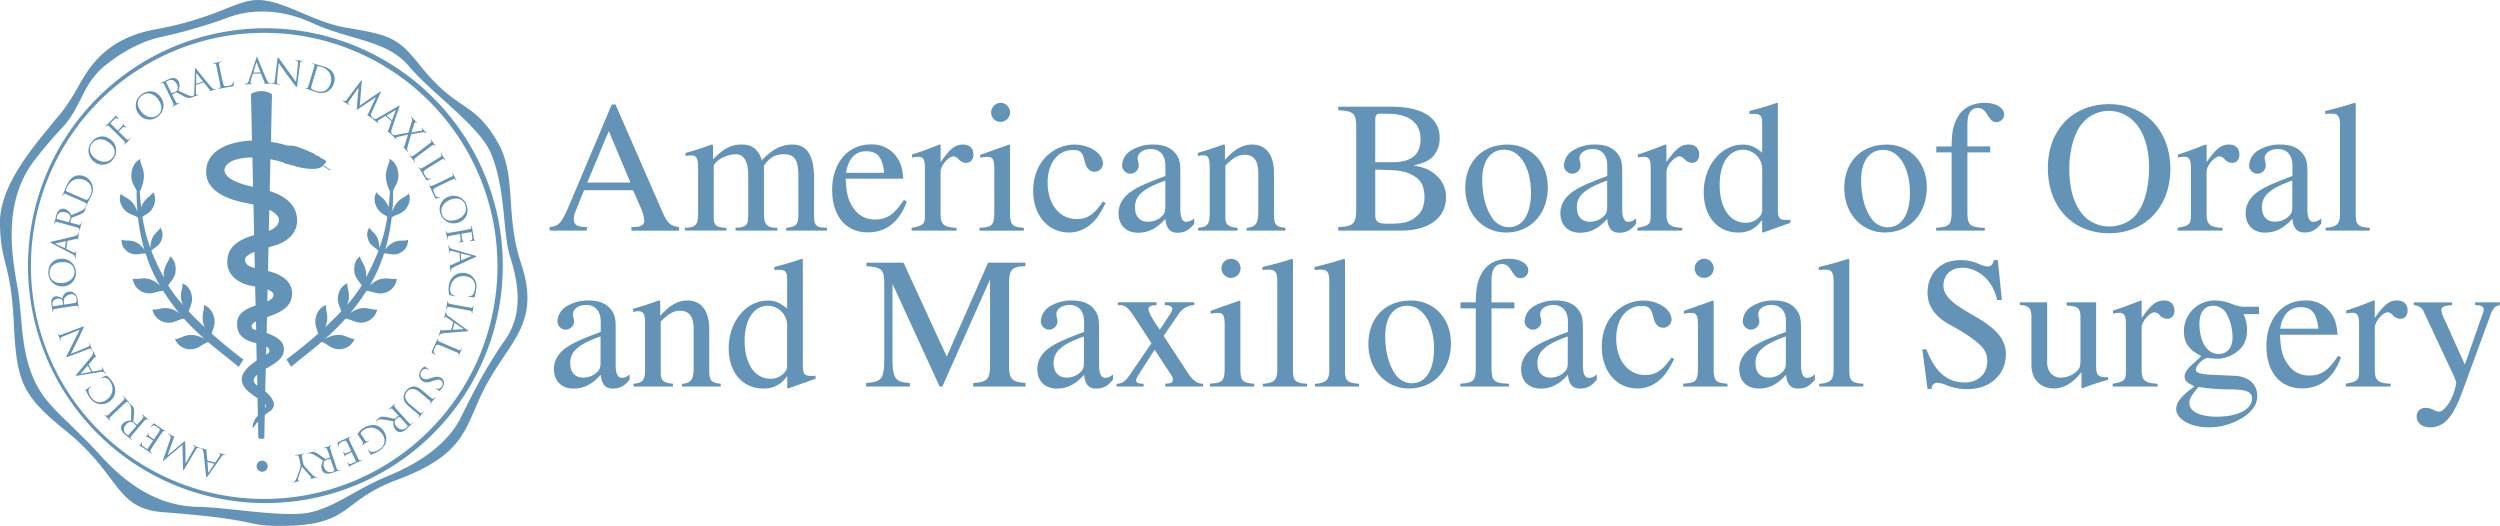 <svg xmlns="http://www.w3.org/2000/svg" viewBox="0 0 1024 215.41"><defs><style>.a{fill:#6493b8;}</style></defs><title>AmericanBoardofOralandMaxillofacialSurgery-Badge-Black</title><path class="a" d="M265.86,92c-0.92.54-1.46,0.69-4.22,0.69v1.46h19.54V92.68c-4-.46-5.06-2.07-7.2-7.05L255.13,42.48H253.6l-15.79,37.4c-4.52,10.73-5.21,12.34-9.66,12.8v1.46H243.4V92.68c-3.68,0-5.37-.77-5.37-3.14a10.13,10.13,0,0,1,.69-3.22l3.53-8.74h20.08l3.14,7.2a16.13,16.13,0,0,1,1.46,5.37A2.23,2.23,0,0,1,265.86,92Zm-22.3-17.55,8.81-21.08,8.89,21.08h-17.7Zm92.9,13.8V72.68c0-9-2.68-13.8-8.89-13.8-4.45,0-8.35,2-12.49,6.44-1.38-4.37-4-6.44-8.12-6.44-3.45,0-6.67.69-11.73,5.9h-0.15V59.11l-0.61-.23a108.33,108.33,0,0,1-10.65,3.45v1.3a9.75,9.75,0,0,1,2.45-.31c2,0,2.68,1.3,2.68,5.06v19c0,4.45-1.07,5.52-5.37,5.59v1.15h17V93c-4.06-.15-5.21-0.92-5.21-4.22V67.46a5.53,5.53,0,0,1,1-1.3c1.53-1.84,5.29-3.3,8.12-3.3,3.3,0,5,3.22,5,8.51V87.54c0,4.68-.84,5.14-5.21,5.44v1.15h17.17V93c-4.37-.08-5.52-1.15-5.52-6.13V67.54c2.3-3.3,4.6-4.68,8.2-4.68,4.37,0,5.9,2.53,5.9,8.58V87.24c0,4.45-.69,5.29-5,5.75v1.15h16.71V93l-2-.15C337.45,92.68,336.46,91.68,336.46,88.23Zm38-6.13-1.23-.54c-3.76,5.67-6.67,8-11.8,8a10.12,10.12,0,0,1-8.51-4.22c-2.76-3.68-3.14-6.67-3.53-12.49H373c-0.31-4.14-1.07-6.59-2.61-8.74a12.23,12.23,0,0,0-10.65-5.29c-9.66,0-15.87,7.82-15.87,18.62,0,10.58,5.52,17.4,14.56,17.4C366.12,94.9,371.49,90.46,374.48,82.1ZM357.69,61.64c5.06,0,6.67,2.61,7.51,8.81H349.57C350.41,64.7,353.4,61.64,357.69,61.64ZM394.79,93c-5.21-.23-6.51-1.38-6.51-5.75V70c0-2.45,3.22-6.28,5.37-6.28a3.63,3.63,0,0,1,2,1.15,4.31,4.31,0,0,0,3.07,1.53c1.84,0,3-1.3,3-3.45,0-2.53-1.61-4.06-4.22-4.06-3.22,0-5.37,1.69-9.2,7.2V59l-0.38-.15c-4.06,1.61-6.82,2.68-11.34,4.14v1.23a11.53,11.53,0,0,1,2.68-.31c1.92,0,2.61,1.23,2.61,4.6V87.7c0,3.83-.54,4.37-5.44,5.29v1.15h18.39V93Zm18-43.38a3.91,3.91,0,1,0,.08-7.82A3.93,3.93,0,0,0,409,45.7,3.81,3.81,0,0,0,412.81,49.61ZM422.39,93c-5.06-.38-5.67-1.23-5.67-6.9V59.19l-0.31-.31-11.88,4.22v1.23a11.44,11.44,0,0,1,3.22-.38c1.92,0,2.53,1.23,2.53,4.83v17.4c0,5.82-.77,6.51-6.05,6.82v1.15h18.16V93Zm18.4,1.92a13.45,13.45,0,0,0,8.81-3.22c2.3-1.84,3.83-4.06,6.28-8.81l-1.07-.69c-3.68,5.37-6.44,7.2-10.81,7.2-7.05,0-11.88-6.13-11.88-14.95,0-8,4.22-13.34,10.42-13.34,2.76,0,3.76.84,4.52,3.68l0.46,1.69c0.61,2.22,2,3.53,3.68,3.53a3.43,3.43,0,0,0,3.6-3.22c0-4.29-5.37-7.89-11.8-7.89a16.43,16.43,0,0,0-10.35,3.91c-4.14,3.45-6.44,8.74-6.44,15.1C426.22,87.77,432.28,94.9,440.78,94.9ZM466.54,78c-3,2-5.37,5-5.37,9,0,5.06,3.3,8,8,8,3.3,0,7.05-1,11.11-5.59h0.08c0.38,4.06,2.07,5.59,4.91,5.59,2.61,0,4.6-.77,6.9-3.68V89.08a4.69,4.69,0,0,1-3.3,1.46c-1.38,0-2.38-1.53-2.38-5.06V70.84c0-4.68-.31-6.28-2.15-8.51s-4.75-3.45-9-3.45a16.85,16.85,0,0,0-8.81,2.3,7.62,7.62,0,0,0-3.91,6.13,3.48,3.48,0,0,0,3.3,3.53,3.52,3.52,0,0,0,3.53-3.14c0-1.61-.46-1.84-0.46-3.22,0-2.07,2.3-3.76,5.37-3.76,3.45,0,6,2.15,6,6.9v4.14C471.67,75,468.84,76.43,466.54,78Zm13.8,6.44c0,2.22-.46,3.3-2.68,4.83a8.28,8.28,0,0,1-4.45,1.23c-3,0-5.29-1.84-5.29-5.9a7.44,7.44,0,0,1,2.61-5.9c1.92-1.76,5.06-3.37,9.81-5.06V84.4Zm18.17-16.1V86.93c0,4.52-.84,5.75-4.75,6.05v1.15h16.17V93c-3.91-.31-5-1.38-5-4.37V67.46c3.53-3.45,5.37-4.37,7.89-4.37,3.76,0,5.59,2.3,5.59,7.74V86.09c0,5.06-.92,6.59-4.75,6.9l-0.08,1.15h15.94V93c-3.76-.38-4.68-1.23-4.68-5.37V70.68c0-7.59-3.22-11.8-9-11.8-3.53,0-7.05,1.69-11,6.21h-0.08v-6l-0.61-.23c-3.76,1.38-6.28,2.22-10.5,3.45v1.3a6.22,6.22,0,0,1,2.22-.31C498,63.32,498.5,64.55,498.5,68.31Zm96.81,12.19a11.81,11.81,0,0,0-3.76-8.81c-2.22-2-4.29-3.37-9.35-4.22V67.39c4-1,5.52-1.61,7.36-3.22a11,11,0,0,0,3.14-8c0-8.12-6.82-12.8-20.08-12.8H551.17v1.46c6.21,0.38,7.36,1.07,7.36,7.13V85.47c0,5.83-1.3,7.05-7.36,7.2v1.46H577C588.11,94.14,595.31,89,595.31,80.49Zm-29-31.81c0-1.76.54-2.45,1.84-2.45h3.14c9.12,0,13.57,3.91,13.57,10.35s-3.76,9.5-11.5,9.5h-7.05V48.69Zm0,39.16V69.15c9,0.31,12,0,16.56,3.07,2.53,1.69,3.6,4.52,3.6,8.2,0,3.3-1,5.9-2.91,7.59-3.37,3-6.05,3.3-12.49,3.3C567.57,91.3,566.34,90.46,566.34,87.85Zm53.43,7.05c10.35,0,17.25-7.82,17.25-18.47s-7.2-17.55-16.56-17.55c-10.35,0-17.24,7.13-17.24,17.78S610.49,94.9,619.77,94.9ZM619,61c3.3,0,5.44,1.53,7.28,3.83,2.45,3.14,3.83,8.43,3.83,13.64,0,8.89-3.37,14.26-9,14.26a8.28,8.28,0,0,1-6.9-3.83c-2.84-4.14-4.06-9.66-4.06-15.71C610.11,65.55,613.71,61,619,61ZM647.52,78c-3,2-5.36,5-5.36,9,0,5.06,3.3,8,8,8,3.3,0,7.05-1,11.11-5.59h0.08c0.38,4.06,2.07,5.59,4.91,5.59,2.61,0,4.6-.77,6.9-3.68V89.08a4.69,4.69,0,0,1-3.3,1.46c-1.38,0-2.38-1.53-2.38-5.06V70.84c0-4.68-.31-6.28-2.15-8.51s-4.75-3.45-9-3.45a16.85,16.85,0,0,0-8.81,2.3,7.62,7.62,0,0,0-3.91,6.13,3.48,3.48,0,0,0,3.3,3.53,3.52,3.52,0,0,0,3.53-3.14c0-1.61-.46-1.84-0.46-3.22,0-2.07,2.3-3.76,5.37-3.76,3.45,0,6,2.15,6,6.9v4.14C652.65,75,649.82,76.43,647.52,78Zm13.8,6.44c0,2.22-.46,3.3-2.68,4.83a8.28,8.28,0,0,1-4.45,1.23c-3,0-5.29-1.84-5.29-5.9a7.44,7.44,0,0,1,2.61-5.9c1.92-1.76,5.06-3.37,9.81-5.06V84.4Zm24.3,2.84V70c0-2.45,3.22-6.28,5.37-6.28a3.63,3.63,0,0,1,2,1.15A4.31,4.31,0,0,0,696,66.39c1.84,0,3-1.3,3-3.45,0-2.53-1.61-4.06-4.22-4.06-3.22,0-5.37,1.69-9.2,7.2V59l-0.38-.15c-4.06,1.61-6.82,2.68-11.34,4.14v1.23a11.53,11.53,0,0,1,2.68-.31c1.92,0,2.61,1.23,2.61,4.6V87.7c0,3.83-.54,4.37-5.44,5.29v1.15h18.39V93C686.92,92.76,685.61,91.61,685.61,87.24Zm39.17,2.53v4.91l0.31,0.23,11.27-4V89.69c-1.3.08-1.38,0.08-1.76,0.08-2.76,0-3.37-.84-3.37-4.37V41.94l-0.38-.15c-3.68,1.3-6.36,2.07-11.27,3.37v1.23a12.42,12.42,0,0,1,1.69-.08c2.84,0,3.53.77,3.53,3.91v12c-2.91-2.45-5-3.3-8-3.3-8.81,0-15.94,8.66-15.94,19.54,0,9.81,5.67,16.48,14.18,16.48C719.26,94.9,722.17,93.37,724.78,89.77Zm-17.4-14.41C707.38,66.7,711.14,61,717,61a8,8,0,0,1,7.82,7.66V86.32a4,4,0,0,1-1.15,2.15A7.14,7.14,0,0,1,718,90.92C711.52,90.92,707.38,84.78,707.38,75.36Zm68.3-16.48c-10.35,0-17.25,7.13-17.25,17.78S765.72,94.9,775,94.9c10.35,0,17.24-7.82,17.24-18.47S785,58.88,775.68,58.88Zm0.61,33.88a8.28,8.28,0,0,1-6.9-3.83c-2.84-4.14-4.06-9.66-4.06-15.71,0-7.66,3.6-12.19,8.89-12.19,3.3,0,5.44,1.53,7.28,3.83,2.45,3.14,3.83,8.43,3.83,13.64C785.34,87.39,782,92.76,776.29,92.76ZM816,93c-6.28-.23-7.13-1.07-7.13-6.82V62.1h9.35V59.65h-9.35V50.75c0-4.52,1.38-6.82,4.29-6.82,1.69,0,2.68.77,4.06,3,1.23,2.07,2.15,2.76,3.45,2.76a3.13,3.13,0,0,0,3.22-3.14c0-2.76-3.37-4.75-8-4.75-4.83,0-8.81,2.07-10.81,5.52s-2.61,6.21-2.68,12.34h-6.28V62.1h6.28V86.16c0,5.6-.84,6.51-6.36,6.82v1.15H816V93Zm76-24.22c0-15.18-10-26.44-25.06-26.44S841.83,53,841.83,68.54c0,15.94,10.19,26.67,25.06,26.67C881.61,95.21,892,84.55,892,68.77Zm-15.1,20a15,15,0,0,1-19.39.23c-4.68-4.29-6.9-11.19-6.9-20.31,0-7.28,2-14.72,5.29-18.47a14.21,14.21,0,0,1,20.39-1.53c4.37,3.68,7,10.88,7,19.62C883.22,77.5,881.07,84.71,876.86,88.77ZM913.35,93c-5.21-.23-6.51-1.38-6.51-5.75V70c0-2.45,3.22-6.28,5.36-6.28a3.63,3.63,0,0,1,2,1.15,4.31,4.31,0,0,0,3.07,1.53c1.84,0,3-1.3,3-3.45,0-2.53-1.61-4.06-4.22-4.06-3.22,0-5.37,1.69-9.2,7.2V59l-0.38-.15c-4.06,1.61-6.82,2.68-11.34,4.14v1.23a11.53,11.53,0,0,1,2.68-.31c1.92,0,2.61,1.23,2.61,4.6V87.7c0,3.83-.54,4.37-5.44,5.29v1.15h18.39V93Zm28.59-3.68H942c0.38,4.06,2.07,5.59,4.91,5.59,2.61,0,4.6-.77,6.9-3.68V89.08a4.68,4.68,0,0,1-3.3,1.46c-1.38,0-2.38-1.53-2.38-5.06V70.84c0-4.68-.31-6.28-2.15-8.51s-4.75-3.45-9-3.45a16.85,16.85,0,0,0-8.81,2.3,7.62,7.62,0,0,0-3.91,6.13,3.48,3.48,0,0,0,3.3,3.53,3.52,3.52,0,0,0,3.53-3.14c0-1.61-.46-1.84-0.46-3.22,0-2.07,2.3-3.76,5.37-3.76,3.45,0,6,2.15,6,6.9v4.14c-8.66,3.22-11.5,4.68-13.8,6.21-3,2-5.37,5-5.37,9,0,5.06,3.3,8,8,8C934.12,94.9,937.88,93.91,941.94,89.31Zm-2.68-.08a8.28,8.28,0,0,1-4.45,1.23c-3,0-5.29-1.84-5.29-5.9a7.44,7.44,0,0,1,2.61-5.9c1.92-1.76,5.06-3.37,9.81-5.06V84.4C941.94,86.62,941.48,87.7,939.26,89.23Zm22.23-38.09V87.08c0,4.22-1.07,5.52-5.9,5.9v1.15h18.09V93c-4.91-.31-5.75-1.3-5.75-5.52V42.09l-0.38-.31c-4,1.3-6.82,2.07-12.11,3.37v1.23a21.83,21.83,0,0,1,2.84-.15C960.72,46.23,961.49,47.46,961.49,51.14ZM255.21,149.35V134.71c0-4.68-.31-6.28-2.15-8.51s-4.75-3.45-9-3.45a16.85,16.85,0,0,0-8.81,2.3,7.62,7.62,0,0,0-3.91,6.13,3.48,3.48,0,0,0,3.3,3.53,3.52,3.52,0,0,0,3.53-3.14c0-1.61-.46-1.84-0.46-3.22,0-2.07,2.3-3.76,5.37-3.76,3.45,0,6,2.15,6,6.9v4.14c-8.66,3.22-11.5,4.68-13.8,6.21-3,2-5.37,5-5.37,9,0,5.06,3.3,8,8,8,3.3,0,7.05-1,11.11-5.59h0.08c0.38,4.06,2.07,5.59,4.91,5.59,2.61,0,4.6-.77,6.9-3.68V153a4.68,4.68,0,0,1-3.3,1.46C256.2,154.41,255.21,152.88,255.21,149.35ZM249,148.28c0,2.22-.46,3.3-2.68,4.83a8.28,8.28,0,0,1-4.45,1.23c-3,0-5.29-1.84-5.29-5.9a7.44,7.44,0,0,1,2.61-5.9c1.92-1.76,5.06-3.37,9.81-5.06v10.81Zm44.53,3.22V134.56c0-7.59-3.22-11.8-9-11.8-3.53,0-7.05,1.69-11,6.21h-0.08v-6l-0.61-.23c-3.76,1.38-6.28,2.22-10.5,3.45v1.3a6.22,6.22,0,0,1,2.22-.31c2.15,0,2.68,1.23,2.68,5v18.62c0,4.52-.84,5.75-4.75,6.05V158h16.17v-1.15c-3.91-.31-5-1.38-5-4.37V131.34c3.53-3.45,5.37-4.37,7.89-4.37,3.76,0,5.59,2.3,5.59,7.74V150c0,5.06-.92,6.59-4.75,6.9L282.27,158h15.94v-1.15C294.45,156.48,293.53,155.64,293.53,151.5Zm38.33-2.22V105.82l-0.38-.15c-3.68,1.3-6.36,2.07-11.27,3.37v1.23a12.41,12.41,0,0,1,1.69-.08c2.84,0,3.53.77,3.53,3.91v12c-2.91-2.45-5-3.3-8-3.3-8.81,0-15.94,8.66-15.94,19.54,0,9.81,5.67,16.48,14.18,16.48,4.29,0,7.2-1.53,9.81-5.14v4.91l0.31,0.23,11.27-4v-1.23c-1.3.08-1.38,0.08-1.76,0.08C332.47,153.64,331.86,152.8,331.86,149.28Zm-6.44.92a4,4,0,0,1-1.15,2.15,7.14,7.14,0,0,1-5.67,2.45c-6.44,0-10.58-6.13-10.58-15.56,0-8.66,3.76-14.33,9.58-14.33a8,8,0,0,1,7.82,7.66V150.2Zm90.91-.77V115.86c0-5.75,1.15-7.05,6.67-7.13v-1.46H407.74l-16.94,38.48-17.7-38.48H357.93v1.46c6.28,0.38,7.28,1.38,7.28,7.2v30.5c0,8.58-1.07,9.66-7.43,10.12V158h17.93v-1.46c-5.9-.31-7.13-1.69-7.13-10.12v-30.5L387.89,158H389l19.54-43.84v34.41c0,6.36-.84,7.59-6.9,8V158h21.46v-1.46C417.48,156.17,416.33,154.87,416.33,149.43Zm36.87-.08V134.71c0-4.68-.31-6.28-2.15-8.51s-4.75-3.45-9-3.45a16.85,16.85,0,0,0-8.81,2.3,7.62,7.62,0,0,0-3.91,6.13,3.48,3.48,0,0,0,3.3,3.53,3.52,3.52,0,0,0,3.53-3.14c0-1.61-.46-1.84-0.46-3.22,0-2.07,2.3-3.76,5.37-3.76,3.45,0,6,2.15,6,6.9v4.14c-8.66,3.22-11.5,4.68-13.8,6.21-3,2-5.37,5-5.37,9,0,5.06,3.3,8,8,8,3.3,0,7.05-1,11.11-5.59h0.08c0.38,4.06,2.07,5.59,4.91,5.59,2.61,0,4.6-.77,6.9-3.68V153a4.69,4.69,0,0,1-3.3,1.46C454.2,154.41,453.2,152.88,453.2,149.35ZM447,148.28c0,2.22-.46,3.3-2.68,4.83a8.28,8.28,0,0,1-4.45,1.23c-3,0-5.29-1.84-5.29-5.9a7.44,7.44,0,0,1,2.61-5.9c1.92-1.76,5.06-3.37,9.81-5.06v10.81Zm42.46,4-9.81-15L486,128a7.89,7.89,0,0,1,6.21-3.37v-1.15H480.11v1.15c2.3,0.15,3.07.61,3.07,1.69,0,0.92-1.15,2.3-2.84,5-0.77,1.15-1.53,2.38-2.3,3.37a18.57,18.57,0,0,0-1.07-1.53c-2.22-3.3-3.53-5.82-3.53-6.82,0-1.15,1-1.61,3.3-1.69v-1.15H460.87v1.15h0.69c2.3,0,3.53,1,5.9,4.6l7.2,11L465.93,153c-2.15,3.14-3.07,3.68-5.59,3.91V158h11.11v-1.15c-2.22,0-3.07-.38-3.07-1.38,0-.54.46-1.46,1.53-3.14l6.05-9.43,7,10.73a2.3,2.3,0,0,1,.46,1.38c0,1.38-.54,1.69-3.07,1.84V158h15.41v-1.15C493.37,156.86,491.6,155.56,489.46,152.27Zm13.88-42.69a3.91,3.91,0,1,0,7.82,0,3.88,3.88,0,0,0-3.91-3.91A3.93,3.93,0,0,0,503.33,109.57ZM511.08,150v-26.9l-0.31-.31L498.89,127v1.23a11.44,11.44,0,0,1,3.22-.38c1.92,0,2.53,1.23,2.53,4.83V150c0,5.83-.77,6.51-6.05,6.82V158h18.16v-1.15C511.69,156.48,511.08,155.64,511.08,150Zm21.54,1.38V106l-0.38-.31c-4,1.3-6.82,2.07-12.11,3.37v1.23a21.84,21.84,0,0,1,2.84-.15c2.45,0,3.22,1.23,3.22,4.91V151c0,4.22-1.07,5.52-5.9,5.9V158h18.09v-1.15C533.46,156.56,532.62,155.56,532.62,151.35Zm21.31,0V106l-0.38-.31c-4,1.3-6.82,2.07-12.11,3.37v1.23a21.84,21.84,0,0,1,2.84-.15c2.45,0,3.22,1.23,3.22,4.91V151c0,4.22-1.07,5.52-5.9,5.9V158h18.09v-1.15C554.77,156.56,553.93,155.56,553.93,151.35Zm26.83-28.59c-10.35,0-17.24,7.13-17.24,17.78s7.28,18.24,16.56,18.24c10.35,0,17.24-7.82,17.24-18.47S590.1,122.76,580.75,122.76Zm0.61,33.88a8.28,8.28,0,0,1-6.9-3.83c-2.84-4.14-4.06-9.66-4.06-15.71,0-7.66,3.6-12.19,8.89-12.19,3.3,0,5.44,1.53,7.28,3.83,2.45,3.14,3.83,8.43,3.83,13.64C590.41,151.27,587,156.63,581.37,156.63ZM629,110.42c0-2.76-3.37-4.75-8-4.75-4.83,0-8.81,2.07-10.81,5.52s-2.61,6.21-2.68,12.34h-6.28V126h6.28V150c0,5.6-.84,6.51-6.36,6.82V158h19.93v-1.15c-6.28-.23-7.13-1.07-7.13-6.82V126h9.35v-2.45h-9.35v-8.89c0-4.52,1.38-6.82,4.29-6.82,1.69,0,2.68.77,4.06,3,1.23,2.07,2.15,2.76,3.45,2.76A3.13,3.13,0,0,0,629,110.42Zm22.38,38.94V134.71c0-4.68-.31-6.28-2.15-8.51s-4.75-3.45-9-3.45a16.85,16.85,0,0,0-8.81,2.3,7.62,7.62,0,0,0-3.91,6.13,3.48,3.48,0,0,0,3.3,3.53,3.52,3.52,0,0,0,3.53-3.14c0-1.61-.46-1.84-0.46-3.22,0-2.07,2.3-3.76,5.36-3.76,3.45,0,6,2.15,6,6.9v4.14c-8.66,3.22-11.5,4.68-13.8,6.21-3,2-5.37,5-5.37,9,0,5.06,3.3,8,8,8,3.3,0,7.05-1,11.11-5.59h0.08c0.38,4.06,2.07,5.59,4.91,5.59,2.61,0,4.6-.77,6.9-3.68V153a4.68,4.68,0,0,1-3.3,1.46C652.35,154.41,651.35,152.88,651.35,149.35Zm-6.21-1.07c0,2.22-.46,3.3-2.68,4.83a8.28,8.28,0,0,1-4.45,1.23c-3,0-5.29-1.84-5.29-5.9a7.44,7.44,0,0,1,2.61-5.9c1.92-1.76,5.06-3.37,9.81-5.06v10.81Zm31.73,5c-7.05,0-11.88-6.13-11.88-14.95,0-8,4.22-13.34,10.42-13.34,2.76,0,3.76.84,4.52,3.68l0.46,1.69c0.61,2.22,2,3.53,3.68,3.53a3.43,3.43,0,0,0,3.6-3.22c0-4.29-5.36-7.89-11.8-7.89a16.43,16.43,0,0,0-10.35,3.91c-4.14,3.45-6.44,8.74-6.44,15.1,0,9.89,6.05,17,14.56,17a13.45,13.45,0,0,0,8.81-3.22c2.3-1.84,3.83-4.06,6.28-8.81l-1.07-.69C684,151.42,681.25,153.26,676.88,153.26Zm28.05-3.3v-26.9l-0.31-.31L692.75,127v1.23a11.44,11.44,0,0,1,3.22-.38c1.92,0,2.53,1.23,2.53,4.83V150c0,5.83-.77,6.51-6.05,6.82V158H710.6v-1.15C705.54,156.48,704.93,155.64,704.93,150ZM701,113.48a3.91,3.91,0,1,0,.08-7.82,3.93,3.93,0,0,0-3.91,3.91A3.81,3.81,0,0,0,701,113.48Zm39.7,35.87V134.71c0-4.68-.31-6.28-2.15-8.51s-4.75-3.45-9-3.45a16.85,16.85,0,0,0-8.81,2.3,7.62,7.62,0,0,0-3.91,6.13,3.48,3.48,0,0,0,3.3,3.53,3.52,3.52,0,0,0,3.53-3.14c0-1.61-.46-1.84-0.46-3.22,0-2.07,2.3-3.76,5.37-3.76,3.45,0,6,2.15,6,6.9v4.14c-8.66,3.22-11.5,4.68-13.8,6.21-3,2-5.36,5-5.36,9,0,5.06,3.3,8,8,8,3.3,0,7.05-1,11.11-5.59h0.08c0.38,4.06,2.07,5.59,4.91,5.59,2.61,0,4.6-.77,6.9-3.68V153a4.68,4.68,0,0,1-3.3,1.46C741.72,154.41,740.73,152.88,740.73,149.35Zm-6.21-1.07c0,2.22-.46,3.3-2.68,4.83a8.28,8.28,0,0,1-4.45,1.23c-3,0-5.29-1.84-5.29-5.9a7.44,7.44,0,0,1,2.61-5.9c1.92-1.76,5.06-3.37,9.81-5.06v10.81Zm26,3.07V106l-0.38-.31c-4,1.3-6.82,2.07-12.11,3.37v1.23a21.84,21.84,0,0,1,2.84-.15c2.45,0,3.22,1.23,3.22,4.91V151c0,4.22-1.07,5.52-5.9,5.9V158h18.09v-1.15C761.35,156.56,760.5,155.56,760.5,151.35Zm52.28-21.61c-8-4.68-13.72-7.89-13.72-13.11,0-4.22,3-7.28,7.74-7.28,4.6,0,8.43,2.53,11.11,6a19.84,19.84,0,0,1,3.14,7.2H823l-1.69-16.33h-1.61c-0.31,1.69-1.15,2.61-2.45,2.61a9.31,9.31,0,0,1-3.37-.92,18.3,18.3,0,0,0-8-1.69c-7.59,0-13.34,5.06-13.34,13.41,0,4.75,2.45,9.5,9.35,13.18,4.91,2.61,10.19,6,12.88,8.89a8.29,8.29,0,0,1,2.22,6.06c0,5.06-3.76,8.58-9.12,8.58-7.28,0-12.26-4.29-15.79-13.57h-1.69L792.55,159h1.69a2.26,2.26,0,0,1,2.15-2.53,9.84,9.84,0,0,1,3.6.84,22.4,22.4,0,0,0,9,1.76c8.89,0,15.64-5.75,15.64-14.33C824.66,138.93,820.9,134.48,812.78,129.73Zm48.83,20.08V123.52H849.5v1.3c4.6,0.31,5.67.92,5.67,5v17.7c0,2.68-.54,3.37-1.76,4.45a9.61,9.61,0,0,1-6.44,2.38c-3,0-5.44-2.53-5.44-6.05V123.52H830.34v1.07c3.68,0.23,4.75,1.3,4.75,5.14V149c0,5.9,3.45,9.81,9.35,9.81,2.84,0,7.2-1.46,11-6.59h0.15v6.28l0.38,0.23a88.46,88.46,0,0,1,10.5-3.45v-1.07H866C862.45,154.18,861.61,153.34,861.61,149.81Zm27.83-27.06c-3.22,0-5.36,1.69-9.2,7.2v-7.05l-0.38-.15c-4.06,1.61-6.82,2.68-11.34,4.14v1.23a11.53,11.53,0,0,1,2.68-.31c1.92,0,2.61,1.23,2.61,4.6v19.16c0,3.83-.54,4.37-5.44,5.29V158h18.39v-1.15c-5.21-.23-6.51-1.38-6.51-5.75V133.87c0-2.45,3.22-6.28,5.37-6.28a3.63,3.63,0,0,1,2,1.15,4.31,4.31,0,0,0,3.07,1.53c1.84,0,3-1.3,3-3.45C893.65,124.29,892,122.76,889.43,122.76Zm28.74,1.76-1.69-.61a17.67,17.67,0,0,0-6.13-1.15,12.56,12.56,0,0,0-12.8,12.49c0,4.83,2,7.74,7.13,10.27-1.07,1.07-2.15,2.07-3.3,3.07-2.53,2.22-3.53,3.76-3.53,5.29,0,1.69.84,2.53,4.06,4.06-5.52,4-7.51,6.51-7.51,9.35,0,4.06,5.9,7.43,13.26,7.43A26.11,26.11,0,0,0,923,169.82c3.14-2.45,4.6-5,4.6-8,0-4.75-3.6-8-9.27-8.2l-9.89-.46c-4.14-.23-6-0.84-6-2.07,0-1.53,2.53-4.22,4.6-4.83l1.46,0.15c1.38,0.15,2.45.23,2.91,0.23a13.72,13.72,0,0,0,8-3c2.76-2.07,4-4.91,4-8.89a14.73,14.73,0,0,0-1.46-6.44h6.36v-3h-5.9A11.69,11.69,0,0,1,918.18,124.52Zm-14.64,33.65a82.26,82.26,0,0,0,12.42,1c7,0,9.5.92,9.5,3.76,0,4.45-5.82,7.43-14.56,7.43-6.74,0-11.11-2.22-11.11-5.6C899.78,163,900.47,161.85,903.54,158.17Zm8.28-13.49c-4.75,0-7.89-5-7.89-12.34v-0.23c0-4.52,2.15-7.2,5.67-7.2a6.25,6.25,0,0,1,5.59,3.6,20.25,20.25,0,0,1,2.3,9.27C917.49,142,915.27,144.68,911.82,144.68Zm37.1,8.81a10.12,10.12,0,0,1-8.51-4.22c-2.76-3.68-3.14-6.67-3.53-12.49h23.61c-0.31-4.14-1.07-6.59-2.61-8.74a12.23,12.23,0,0,0-10.65-5.29c-9.66,0-15.87,7.82-15.87,18.62,0,10.58,5.52,17.4,14.56,17.4,7.66,0,13-4.45,16-12.8l-1.23-.54C957,151.12,954.05,153.49,948.92,153.49Zm-3.76-28c5.06,0,6.67,2.61,7.51,8.81H937C937.88,128.58,940.87,125.52,945.16,125.52Zm39.78-2.76c-3.22,0-5.36,1.69-9.2,7.2v-7.05l-0.38-.15c-4.06,1.61-6.82,2.68-11.34,4.14v1.23a11.53,11.53,0,0,1,2.68-.31c1.92,0,2.61,1.23,2.61,4.6v19.16c0,3.83-.54,4.37-5.44,5.29V158h18.39v-1.15c-5.21-.23-6.51-1.38-6.51-5.75V133.87c0-2.45,3.22-6.28,5.36-6.28a3.63,3.63,0,0,1,2,1.15,4.31,4.31,0,0,0,3.07,1.53c1.84,0,3-1.3,3-3.45C989.16,124.29,987.55,122.76,984.94,122.76Zm31.89,0.77v1.15c2.38,0,3.53.61,3.53,1.84a3.77,3.77,0,0,1-.31,1.38L1012.62,149,1004,129.89a9.83,9.83,0,0,1-1-3.14c0-1.38,1.07-1.92,4.37-2.07v-1.15H991.69v1.07c2,0.31,3.3,1,4.06,2.68l10.12,21.61c1.46,3.07,3.22,6.59,3.22,7.74a23.64,23.64,0,0,1-3.07,8.28c-1.23,1.84-2.76,3.37-3.83,3.37a4.06,4.06,0,0,1-2-.54,7.7,7.7,0,0,0-4-1,3.42,3.42,0,0,0-3.3,3.53c0,2.53,2.07,4.45,5.36,4.45,5.82,0,9.43-3.91,13.41-14.79l11.5-31.35c1.07-2.84,2-3.68,3.83-3.91v-1.15h-10.19ZM206.9,58c-10-17.41-16.33-12.15-31.61-31.25-9-11.3-11.8-12.65-30.21-15.68C131,8.72,119.22-.32,108.59-0.32c-8.88,0-16.89,7.46-41.79,12C47.11,15.27,39.95,26.28,35,35.26s-9.31,13.41-9.31,13.41C19.69,56.52,2.7,74.3,3,91.27s4.44,15.79,5.63,40.12S11.6,161.33,30,176.16C52.62,194.41,49.91,208,69.83,209.47c40.61,3.09,32.81,5.63,48.07,5.62,29.39,0,24.26-10.11,47.64-18.82,30.21-11.25,27.61-22.82,37.25-40,10-17.77,21.55-25,13.64-48.75C209.79,87.54,214.8,71.77,206.9,58ZM210,138.75c-8.12,11.68-13,21.41-18.19,31.9s-16.46,18.49-29.67,23.9-20.69,12.11-31.24,14.81-33.72-1.84-46.39-2.05-25.88-5.19-40.28-21S21.54,166.21,16.45,154s-4.11-24.22-6.28-36.66S3.79,82.41,17.32,65.1,29.55,53.64,37.57,37.31c0,0,3.43-7.31,9.53-11.57,0,0,9.85-8.22,21.44-10.81a210.66,210.66,0,0,0,27.72-8c6.17-2.38,18.84-5.08,34.65,2.16S161.43,16,170.52,26.82,199.16,51.2,203.87,62c6.39,14.6,5,32.77,8,42.5C214.61,113.24,218.16,127.07,210,138.75ZM180.33,39.59a97.24,97.24,0,1,0,20.94,31A97.4,97.4,0,0,0,180.33,39.59Zm18.95,106.17a95.65,95.65,0,0,1-176.1,0A95.54,95.54,0,0,1,178.79,41.12,95.45,95.45,0,0,1,199.27,145.76ZM95.37,185.94c-0.65-.18-1.43-0.34-1.58-0.39s-0.74-.25-1.07-0.34c-0.12,0-.22,0-0.24.05s0,0.09.12,0.12l0.14,0a0.49,0.49,0,0,1,.42.55,3,3,0,0,1-.45.88l-1.5,2.23a0.15,0.15,0,0,1-.17.07l-3-.81a0.13,0.13,0,0,1-.1-0.12l-0.36-3.76a0.27,0.27,0,0,1,.19-0.35,0.11,0.11,0,0,0,.12-0.07c0-.08-0.13-0.12-0.39-0.21-1-.29-2-0.56-2.17-0.62s-0.29,0-.31,0,0,0.1.12,0.12a1.87,1.87,0,0,1,.53.23c0.27,0.16.61,0.49,0.77,1.87,0.27,2.34.89,8.66,1,9.25s0.09,0.56.17,0.58,0.16,0,.45-0.46l5.5-7.76a1.65,1.65,0,0,1,1.52-1l0.41,0.08a0.11,0.11,0,0,0,.15,0C95.63,186,95.55,186,95.37,185.94Zm-4.61,3.78-2.24,3.41q-0.19.28-.21-0.06L88,189c0-.06,0-0.1.08-0.08l2.65,0.72S90.81,189.66,90.76,189.72Zm-6.14-6.66c-0.35-.16-1-0.41-1.12-0.46s-0.71-.38-1.2-0.6c-0.16-.07-0.25-0.08-0.29,0a0.1,0.1,0,0,0,.07.11,2.67,2.67,0,0,1,.47.29,0.46,0.46,0,0,1,.15.56c-0.1.22-.21,0.46-0.32,0.66l-3.31,5.82-0.05,0c0-.42,0-4.23,0-4.52s-0.09-2.94-.14-3.73a1.14,1.14,0,0,0-.13-0.79c-0.12-.05-0.21,0-0.75.49l-6.33,5.33,0,0,2.47-7a0.66,0.66,0,0,1,.27-0.45,0.1,0.1,0,0,0,.13,0c0-.07,0-0.13-0.31-0.3-0.47-.26-1.86-0.95-2.15-1.08s-0.29-.09-0.33,0,0,0.08.07,0.11a3.13,3.13,0,0,1,.8.51,1.64,1.64,0,0,1,.07,1.71L69.84,188c-0.09.26-.1,0.38,0,0.42a0.29,0.29,0,0,0,.29-0.12l7.62-6.44L78,192a0.26,0.26,0,0,0,.11.29,0.23,0.23,0,0,0,.25-0.17L83.2,184a1.11,1.11,0,0,1,1-.84,1.85,1.85,0,0,1,.41.14,0.13,0.13,0,0,0,.16,0C84.83,183.19,84.75,183.12,84.62,183.06Zm-14.3-6.86a2.23,2.23,0,0,1,.39.19,0.09,0.09,0,0,0,.14,0c0-.07,0-0.14-0.13-0.22s-0.47-.28-0.71-0.43l-0.49-.3c-0.18-.12-0.46-0.32-0.91-0.65s-1.11-.78-2-1.37c-0.47-.31-0.57-0.37-0.86-0.11s-0.86,1-.92,1.06-0.12.18,0,.23,0.12,0,.23-0.11a1.15,1.15,0,0,1,1.11-.51,4.12,4.12,0,0,1,1.24.63c1.18,0.77,1.26,1,.75,1.9-0.15.26-1.08,1.65-1.35,2.05l-0.7,1.06a0.09,0.09,0,0,1-.14,0c-0.2-.13-1.38-0.94-1.68-1.19a0.71,0.71,0,0,1-.35-0.83,1.47,1.47,0,0,1,.21-0.43,0.11,0.11,0,0,0,0-.16c-0.08-.06-0.17.08-0.23,0.17s-0.37.51-.55,0.74-0.49.54-.54,0.61,0,0.11,0,.14a0.44,0.44,0,0,0,.28,0,1,1,0,0,1,.68.2C64,179,65.48,180,65.64,180.07s0,0.08,0,.17l-2.18,3.32c-0.06.08-.1,0.1-0.15,0.07s-1.44-1-1.62-1.12a1,1,0,0,1-.59-1,1.54,1.54,0,0,1,.21-0.48c0.06-.1.08-0.17,0-0.22a0.17,0.17,0,0,0-.17.08c-0.12.13-.49,0.64-0.58,0.75-0.26.31-.41,0.42-0.47,0.5s-0.06.12,0,.14a1.11,1.11,0,0,0,.21.05,3.85,3.85,0,0,1,.56.28c0.28,0.17,2.68,1.74,2.76,1.8l0.48,0.35c0.26,0.19.58,0.4,0.86,0.58s0.21,0.1.26,0a0.1,0.1,0,0,0,0-.14,2.71,2.71,0,0,1-.39-0.3,0.71,0.71,0,0,1-.07-1c0.23-.4.45-0.74,1.68-2.61l1.39-2.11c0.76-1.15,1.38-2.1,1.78-2.57A0.77,0.77,0,0,1,70.32,176.21ZM58.76,176l1.64-1.93c0.9-1.05,1.63-1.92,2.08-2.33a0.77,0.77,0,0,1,.83-0.33,2.22,2.22,0,0,1,.37.24,0.09,0.09,0,0,0,.14,0c0.06-.07,0-0.13-0.1-0.24-0.33-.28-1-0.83-1.06-0.84s-0.72-.67-1.32-1.18c-0.12-.1-0.2-0.12-0.25-0.06a0.09,0.09,0,0,0,0,.14,6.24,6.24,0,0,1,.46.46,0.69,0.69,0,0,1-.09,1c-0.34.51-1.07,1.37-2,2.42l-0.22.26a0.1,0.1,0,0,1-.15,0l-1.33-1.17a0.23,0.23,0,0,1-.09-0.19c0-.47.13-1.64,0.19-2.64a7.5,7.5,0,0,0-.11-2.87,2.93,2.93,0,0,0-1-1.21L56,164.87c-0.2-.17-0.28-0.2-0.34-0.14a0.12,0.12,0,0,0,0,.15,3.45,3.45,0,0,1,.4.4,3,3,0,0,1,.67,1.93c0.06,1.22,0,2.83-.11,4.74a4.45,4.45,0,0,0-3.48,1.4,2.52,2.52,0,0,0-.51,2.13,4.43,4.43,0,0,0,1.6,2.19c0.34,0.29,1.2,1,1.32,1.07s0.72,0.67,1.21,1.09c0.12,0.1.19,0.13,0.25,0.06a0.1,0.1,0,0,0,0-.14,2.69,2.69,0,0,1-.34-0.35,0.71,0.71,0,0,1,.06-1C57,178,57.3,177.69,58.76,176Zm-3.12,1.88a0.17,0.17,0,0,1-.2.06,4.34,4.34,0,0,1-.79-0.56c-1.17-1-1.2-2.43,0-3.8a2.63,2.63,0,0,1,2.11-1.12,1.86,1.86,0,0,1,1,.49,4,4,0,0,1,1,1.15,0.19,0.19,0,0,1,0,.2Zm-0.19-13.59a2.2,2.2,0,0,1,.34.27,0.09,0.09,0,0,0,.14,0c0.06-.06,0-0.13-0.07-0.25-0.3-.31-1-0.94-1-1s-0.64-.74-1.19-1.31c-0.11-.11-0.19-0.14-0.24-0.09a0.09,0.09,0,0,0,0,.14,6.23,6.23,0,0,1,.4.51,0.69,0.69,0,0,1-.19,1c-0.39.47-1.22,1.25-2.22,2.2l-1.84,1.74c-1.63,1.54-1.92,1.82-2.28,2.11a0.69,0.69,0,0,1-1,.18,2.14,2.14,0,0,1-.28-0.23,0.1,0.1,0,0,0-.14,0c-0.06.06,0,.13,0.07,0.25,0.3,0.31,1,.94,1,1s0.64,0.74,1,1.08c0.11,0.11.18,0.15,0.24,0.09a0.1,0.1,0,0,0,0-.14,1.89,1.89,0,0,1-.26-0.36,0.71,0.71,0,0,1,.25-0.91c0.31-.34.61-0.61,2.24-2.16l1.84-1.74c1-.95,1.83-1.73,2.32-2.09A0.77,0.77,0,0,1,55.45,164.28Zm-5.22-4.11a6.63,6.63,0,0,0-1.63-4.72,8.34,8.34,0,0,0-1.83-1.86,0.49,0.49,0,0,0-.56,0,14.92,14.92,0,0,0-1.66.86c-0.09.07-.15,0.15-0.11,0.21s0.12,0.06.26,0a2.75,2.75,0,0,1,1.29-.3,3.31,3.31,0,0,1,2.09,1.56A5.19,5.19,0,0,1,47,163.16a4.82,4.82,0,0,1-3.78,1.23,4.39,4.39,0,0,1-2.84-2,4.79,4.79,0,0,1-1.08-2.79,2,2,0,0,1,.81-1.37c0.16-.12.23-0.19,0.17-0.27s-0.14,0-.32.08-0.81.6-1.21,0.86-0.59.36-.69,0.43-0.1.11,0,.24a12.49,12.49,0,0,1,.71,1.3,12.32,12.32,0,0,0,1.12,1.77,5.82,5.82,0,0,0,3.88,2.57,5.76,5.76,0,0,0,4.11-1.09A5.51,5.51,0,0,0,50.23,160.17Zm-4.36-7.7c0.07,0.09.18,0.26,0.23,0.35a0.11,0.11,0,0,0,.14.07c0.08,0,.06-0.13,0-0.29-0.33-.59-0.76-1.26-0.83-1.4s-0.34-.7-0.51-1c-0.06-.11-0.13-0.17-0.21-0.13s-0.05.08,0,.17l0.07,0.13a0.49,0.49,0,0,1-.1.68,3,3,0,0,1-.94.3l-2.65.49a0.15,0.15,0,0,1-.17-0.07l-1.51-2.7a0.13,0.13,0,0,1,0-.16l2.43-2.9a0.27,0.27,0,0,1,.38-0.11,0.11,0.11,0,0,0,.14,0c0.08,0,0-.18-0.12-0.43-0.46-.88-1-1.79-1.08-2s-0.17-.24-0.24-0.19,0,0.09,0,.17a1.86,1.86,0,0,1,.21.54c0.07,0.31.08,0.78-.79,1.86-1.48,1.83-5.56,6.71-5.93,7.17s-0.34.45-.3,0.53,0.15,0.08.64,0l9.4-1.52A1.65,1.65,0,0,1,45.87,152.47Zm-5.6-.51-4,.8q-0.34.06-.11-0.19l2.72-3.09s0.08-.06.12,0l1.35,2.4S40.34,152,40.27,152Zm0.12-9.31a2.07,2.07,0,0,1,.29.52,0.09,0.09,0,0,0,.12.08c0.09,0,.08-0.12,0-0.26-0.23-.61-0.48-1.16-0.53-1.28s-0.21-.67-0.5-1.44c-0.06-.16-0.12-0.23-0.2-0.2a0.09,0.09,0,0,0,0,.14,3.15,3.15,0,0,1,.17.7c0,0.4-.27.67-1.36,1.11L32,144.64c0.32-.61,1.44-2.77,2.54-5,1-2,2.24-4.69,2.32-4.89a3.22,3.22,0,0,0,.49-1.31c0-.09-0.11-0.1-1,0.24l-7.9,3c-0.81.3-1.13,0.36-1.39,0a1.27,1.27,0,0,1-.16-0.31,0.13,0.13,0,0,0-.15-0.11c-0.08,0-.06.13,0,0.28,0.21,0.55.42,1,.47,1.13s0.26,0.81.49,1.41c0.06,0.16.12,0.26,0.2,0.23s0.09,0,.05-0.14a3.84,3.84,0,0,1-.18-0.68c0-.46.21-0.66,1.08-1l6.79-2.73c-0.28.6-1.37,2.68-2.29,4.55-1.44,2.91-2.85,5.73-3,6a1.78,1.78,0,0,0-.25.63c0,0.11.2,0.09,0.73-.11l7.72-2.9C39.75,142.43,40.17,142.35,40.39,142.65ZM31,125.37c1.37-.21,2.49-0.38,3.1-0.4a0.77,0.77,0,0,1,.85.29,2.19,2.19,0,0,1,.12.42,0.09,0.09,0,0,0,.1.1c0.09,0,.1-0.09.08-0.24s-0.11-.54-0.15-0.82-0.1-.54-0.1-0.57-0.06-.46-0.09-0.87-0.09-.87-0.11-1c-0.37-2.43-2.14-3.38-3.66-3.15A3.36,3.36,0,0,0,28.54,122a3.63,3.63,0,0,0-2.77-.94c-0.71.11-2.06,0.84-1.7,3.17,0.1,0.65.23,1.2,0.28,1.54,0,0.07.11,1,.2,1.61,0,0.16.06,0.22,0.15,0.21a0.1,0.1,0,0,0,.07-0.13,2.71,2.71,0,0,1,0-.49,0.71,0.71,0,0,1,.72-0.74c0.45-.1.85-0.16,3.07-0.5ZM29.35,122A3.45,3.45,0,0,1,32,120.22a1.92,1.92,0,0,1,2.33,1.69,3.38,3.38,0,0,1,0,1.28c-0.15.47-.35,0.5-1,0.65-0.21,0-2,.32-3.07.48l-0.81.12a0.08,0.08,0,0,1-.11-0.07c0-.21-0.14-0.92-0.14-1.11A2.38,2.38,0,0,1,29.35,122Zm-4.49,3.12c-0.09,0-.13,0-0.18-0.15a3.22,3.22,0,0,1-.18-0.67c-0.21-1.39,1-2.11,2.15-2.29a2.23,2.23,0,0,1,1.52.29,1.35,1.35,0,0,1,.57,1.24,5.08,5.08,0,0,1,.08.88,0.14,0.14,0,0,1-.14.12Zm3.7-8.15a5.4,5.4,0,0,0,5.57-5.67,5.65,5.65,0,0,0-6-5.64c-3.35.05-5.36,2.5-5.31,5.74A5.57,5.57,0,0,0,28.55,117Zm0-9.94c4.19-.07,5,2.59,5,3.89,0,2.59-2.09,4.64-5.44,4.69-3.15.05-4.77-1.72-4.8-4.12S25.11,107.12,28.57,107.06Zm-4.44-7.73,8.43,4.43a1.64,1.64,0,0,1,1.18,1.38c0,0.12,0,.32,0,0.42a0.11,0.11,0,0,0,.07.14c0.09,0,.13-0.07.15-0.26,0.09-.67.15-1.46,0.17-1.62s0.15-.76.19-1.11c0-.13,0-0.22-0.09-0.23s-0.09,0-.1.13l0,0.14a0.49,0.49,0,0,1-.49.49,3,3,0,0,1-.93-0.33l-2.41-1.2a0.15,0.15,0,0,1-.09-0.16l0.41-3.06a0.13,0.13,0,0,1,.1-0.12l3.69-.85a0.27,0.27,0,0,1,.37.14,0.11,0.11,0,0,0,.09.11c0.09,0,.11-0.15.16-0.41,0.16-1,.3-2,0.33-2.23s0-.29-0.08-0.3-0.09,0-.1.13a1.86,1.86,0,0,1-.16.56c-0.13.29-.41,0.67-1.75,1-2.29.58-8.48,2-9.05,2.16s-0.54.16-.56,0.24S23.68,99.1,24.12,99.34Zm1.78,0.05,4-.83c0.06,0,.1,0,0.09.07l-0.37,2.72s0,0.07-.11,0L25.88,99.6Q25.57,99.45,25.9,99.39Zm-0.64-7.91A2.68,2.68,0,0,1,25.43,91a0.71,0.71,0,0,1,1-.38c0.45,0.09.84,0.2,3,.79l2.44,0.67c1.33,0.36,2.43.66,3,.89a0.77,0.77,0,0,1,.65.61,2.22,2.22,0,0,1-.06.43,0.09,0.09,0,0,0,.05.13c0.08,0,.13,0,0.17-0.19,0.11-.42.31-1.3,0.32-1.32s0.3-.93.51-1.7c0-.15,0-0.23-0.05-0.25a0.09,0.09,0,0,0-.11.09,6.25,6.25,0,0,1-.23.61,0.7,0.7,0,0,1-.91.33c-0.6-.09-1.7-0.39-3-0.75l-0.33-.09a0.1,0.1,0,0,1-.08-0.13l0.5-1.7a0.23,0.23,0,0,1,.13-0.16c0.44-.18,1.55-0.58,2.47-1a7.52,7.52,0,0,0,2.55-1.32A2.92,2.92,0,0,0,38,85.23l0.27-1a1.67,1.67,0,0,0,0-.17h0c0.08,0,.13,0,0.2-0.16s0.2-.51.31-0.77,0.21-.5.22-0.53,0.27-.49.57-1.05,0.64-1.23.89-1.79a5.71,5.71,0,0,0,.27-4.65A5.88,5.88,0,0,0,37.76,72a5.15,5.15,0,0,0-3.91-.22c-2.32.84-3.27,3.3-3.85,4.6-0.35.79-.68,1.63-0.75,1.79s-0.44.88-.7,1.47c-0.06.14-.07,0.22,0,0.26a0.1,0.1,0,0,0,.13-0.07,2.67,2.67,0,0,1,.24-0.43,0.71,0.71,0,0,1,1-.23c0.43,0.16.8,0.33,2.85,1.24l2.31,1c1.26,0.56,2.3,1,2.82,1.34a0.77,0.77,0,0,1,.55.7,2.34,2.34,0,0,1-.11.39l0,0a0.12,0.12,0,0,0-.12.1,3.44,3.44,0,0,1-.19.53,3,3,0,0,1-1.46,1.42c-1.08.57-2.58,1.18-4.35,1.91a4.44,4.44,0,0,0-2.75-2.56,2.52,2.52,0,0,0-2.15.44A4.43,4.43,0,0,0,26,88.11c-0.12.43-.36,1.5-0.41,1.65s-0.3.93-.47,1.56c0,0.15,0,.23.05,0.25A0.1,0.1,0,0,0,25.26,91.48ZM37.55,81.23c-0.26-.1-1.47-0.62-2.86-1.25L33,79.25c-1-.45-2.35-1-2.79-1.26a0.26,0.26,0,0,1-.19-0.27,3.83,3.83,0,0,1,.29-0.89,5.91,5.91,0,0,1,3.4-3.63,5.16,5.16,0,0,1,3.88.22,5,5,0,0,1,2.67,2.45,4.82,4.82,0,0,1-.17,3.67c-0.69,1.55-1.2,1.94-1.52,2A3.15,3.15,0,0,1,37.55,81.23ZM26.4,88.3c0.41-1.48,1.7-2.12,3.44-1.64a2.63,2.63,0,0,1,1.91,1.43,1.86,1.86,0,0,1,0,1.11,4,4,0,0,1-.62,1.4,0.19,0.19,0,0,1-.19.05l-4.54-1.24a0.17,0.17,0,0,1-.14-0.16A4.34,4.34,0,0,1,26.4,88.3ZM41.54,65.9a5.4,5.4,0,0,0,7.88-1.06,5.64,5.64,0,0,0-1.25-8.12c-2.68-2-5.77-1.31-7.72,1.27A5.56,5.56,0,0,0,41.54,65.9Zm-0.75-7.53c1.37-1.82,4.12-2.38,6.88-.3C51,60.58,50,63.16,49.21,64.2c-1.56,2.07-4.5,2.38-7.18.36C39.52,62.67,39.34,60.28,40.78,58.36Zm5.49-6.79a2.69,2.69,0,0,1,.37-0.32,0.71,0.71,0,0,1,1,.13c0.35,0.3.64,0.58,2.24,2.16l1.81,1.77c1,1,1.8,1.76,2.18,2.24a0.77,0.77,0,0,1,.27.85,2.22,2.22,0,0,1-.26.35,0.09,0.09,0,0,0,0,.14c0.06,0.06.13,0,.24-0.08,0.3-.31.91-1,1-1s0.72-.67,1.27-1.23c0.11-.11.13-0.19,0.08-0.24a0.09,0.09,0,0,0-.14,0,6.22,6.22,0,0,1-.5.42,0.7,0.7,0,0,1-1-.15c-0.48-.37-1.29-1.17-2.28-2.14l-0.87-.86c-0.07-.07-0.07-0.11,0-0.16s1.27-1.29,1.55-1.52a0.87,0.87,0,0,1,.89-0.17,2.43,2.43,0,0,1,.43.3,0.11,0.11,0,0,0,.16,0c0.07-.07,0-0.17-0.12-0.26s-0.46-.49-0.65-0.72-0.43-.59-0.49-0.65-0.09-.07-0.13,0a0.29,0.29,0,0,0,0,.21,0.77,0.77,0,0,1-.28.65c-0.13.15-.27,0.3-0.44,0.47l-1.28,1.32c-0.06.06-.1,0-0.16,0L48.3,50.27c-0.08-.08-0.08-0.14,0-0.2l1.58-1.55a1.1,1.1,0,0,1,1-.38,1.55,1.55,0,0,1,.48.29c0.07,0.07.14,0.1,0.19,0a0.16,0.16,0,0,0,0-.19c-0.1-.14-0.54-0.61-0.63-0.72-0.26-.31-0.33-0.49-0.4-0.56a0.11,0.11,0,0,0-.15,0,1,1,0,0,0-.08.2,3.17,3.17,0,0,1-.4.49c-0.22.25-2.26,2.34-2.47,2.53l-0.43.4c-0.23.22-.5,0.49-0.74,0.73s-0.14.18-.08,0.24A0.1,0.1,0,0,0,46.27,51.57Zm21.17-4a5.64,5.64,0,0,0,1.42-8.1c-1.89-2.77-5-3.09-7.72-1.26a5.56,5.56,0,0,0-1.51,7.84A5.4,5.4,0,0,0,67.44,47.61Zm-6.11-8.9c1.88-1.28,4.66-.93,6.61,1.92,2.36,3.46.58,5.58-.49,6.31-2.14,1.46-5,.82-6.92-2C58.75,42.39,59.35,40.07,61.33,38.71Zm7.46-4.78a2.7,2.7,0,0,1,.46-0.18,0.71,0.71,0,0,1,.92.47c0.23,0.4.4,0.76,1.39,2.78l1.11,2.28c0.61,1.24,1.1,2.26,1.3,2.84a0.77,0.77,0,0,1,0,.89,2.23,2.23,0,0,1-.36.24,0.09,0.09,0,0,0-.07.13c0,0.08.12,0.07,0.26,0,0.39-.19,1.19-0.62,1.2-0.63s0.9-.39,1.61-0.74c0.14-.07.19-0.14,0.16-0.2a0.09,0.09,0,0,0-.14,0A6.29,6.29,0,0,1,76,42a0.7,0.7,0,0,1-.85-0.47C74.81,41,74.31,40,73.7,38.78l-0.15-.31a0.1,0.1,0,0,1,0-.15l1.61-.75a0.23,0.23,0,0,1,.21,0c0.42,0.21,1.45.78,2.34,1.23a7.52,7.52,0,0,0,2.67,1.05,2.49,2.49,0,0,0,1.21-.29c0.64-.21,1.37-0.5,1.52-0.55s0.75-.2,1.08-0.31c0.12,0,.2-0.1.17-0.18s-0.07-.07-0.16,0l-0.14,0a0.49,0.49,0,0,1-.65-0.22,3,3,0,0,1-.11-1l0-2.69a0.15,0.15,0,0,1,.1-0.15l2.94-1a0.13,0.13,0,0,1,.15,0l2.38,2.94a0.27,0.27,0,0,1,0,.4,0.11,0.11,0,0,0-.06.13c0,0.08.18,0,.44,0,1-.28,2-0.61,2.16-0.68s0.26-.12.24-0.2-0.08-.06-0.16,0a1.86,1.86,0,0,1-.57.1c-0.31,0-.78-0.07-1.68-1.13-1.52-1.8-5.53-6.73-5.91-7.18S83,27.43,83,27.46s-0.11.13-.12,0.63l-0.3,9.51A2.22,2.22,0,0,1,82.18,39a3.2,3.2,0,0,1-1.79-.22c-1.14-.44-2.58-1.16-4.31-2A4.43,4.43,0,0,0,76.2,33a2.52,2.52,0,0,0-1.75-1.32,4.44,4.44,0,0,0-2.65.58c-0.4.2-1.37,0.71-1.51,0.78s-0.9.39-1.48,0.67c-0.14.07-.19,0.13-0.16,0.2A0.1,0.1,0,0,0,68.8,33.94Zm14.76-4.22L86.08,33c0,0.05,0,.09,0,0.11l-2.61.86s-0.08,0-.07-0.08l0-4.08Q83.36,29.44,83.56,29.71ZM71.11,33.2a4.36,4.36,0,0,1,.83-0.5c1.39-.67,2.71-0.12,3.5,1.5a2.62,2.62,0,0,1,.18,2.38,1.86,1.86,0,0,1-.85.72,4,4,0,0,1-1.46.45,0.19,0.19,0,0,1-.17-0.11L71.08,33.4A0.17,0.17,0,0,1,71.11,33.2Zm19.18-7.45a2.71,2.71,0,0,1,.49-0.06,0.71,0.71,0,0,1,.77.68c0.12,0.45.2,0.84,0.65,3l0.51,2.48c0.28,1.35.5,2.47,0.55,3.07a0.77,0.77,0,0,1-.25.86,2.23,2.23,0,0,1-.41.14,0.09,0.09,0,0,0-.1.11c0,0.08.09,0.1,0.25,0.07l0.8-.19,0.58-.13c0.41-.08.85-0.16,1.45-0.25s1.33-.23,2.35-0.43c0.75-.15.78-0.22,0.81-0.56a9.17,9.17,0,0,0-.08-1.45c0-.16-0.06-0.21-0.13-0.19s-0.1.09-.09,0.21a2,2,0,0,1-.19.92,2.19,2.19,0,0,1-1.62.77c-1.1.22-1.49,0.2-1.76,0s-0.55-1.09-1-3.16l-0.51-2.51c-0.45-2.2-.53-2.59-0.59-3a0.68,0.68,0,0,1,.39-0.92,3.37,3.37,0,0,1,.46-0.14,0.1,0.1,0,0,0,.1-0.11c0-.08-0.09-0.1-0.25-0.07C93.06,25,92,25.23,92,25.24s-1,.15-1.6.28c-0.16,0-.22.07-0.2,0.16A0.1,0.1,0,0,0,90.29,25.75Zm13.19,8.5c0.68,0,1.47-.08,1.63-0.08s0.78,0,1.12,0c0.13,0,.22,0,0.21-0.12s0-.09-0.15-0.08h-0.14a0.49,0.49,0,0,1-.56-0.4,3,3,0,0,1,.18-1l0.8-2.57a0.15,0.15,0,0,1,.14-0.12l3.1-.08a0.13,0.13,0,0,1,.13.08l1.43,3.5a0.27,0.27,0,0,1-.08.39,0.11,0.11,0,0,0-.1.1c0,0.09.16,0.08,0.43,0.09,1,0,2,0,2.26,0s0.29,0,.28-0.12-0.06-.08-0.15-0.08a1.86,1.86,0,0,1-.58-0.07c-0.3-.08-0.73-0.3-1.28-1.56-0.93-2.16-3.34-8-3.57-8.59S108.36,23,108.27,23s-0.14.09-.3,0.57l-3,9A1.65,1.65,0,0,1,103.75,34l-0.42,0a0.11,0.11,0,0,0-.13.09C103.21,34.23,103.29,34.25,103.48,34.25Zm3.33-4.95L108,25.39q0.1-.33.22,0l1.47,3.85c0,0.06,0,.1-0.06.1l-2.75.07S106.79,29.37,106.81,29.3ZM114.5,34c0.64,0.08,1.25.11,1.38,0.13s0.69,0.13,1.51.23c0.17,0,.26,0,0.27-0.08a0.09,0.09,0,0,0-.1-0.1,3.15,3.15,0,0,1-.7-0.17c-0.37-.16-0.47-0.55-0.35-1.72l0.66-6.86C117.55,26,118.94,28,120.38,30c1.31,1.81,3.11,4.17,3.25,4.33a3.23,3.23,0,0,0,.93,1c0.1,0,.14-0.06.25-1L125.88,26c0.11-.86.2-1.16,0.69-1.21a1.27,1.27,0,0,1,.35,0,0.13,0.13,0,0,0,.17-0.08c0-.09-0.09-0.11-0.24-0.13-0.59-.07-1.06-0.09-1.22-0.11s-0.84-.15-1.48-0.23c-0.17,0-.29,0-0.3.06s0,0.1.1,0.11a3.83,3.83,0,0,1,.69.16c0.43,0.17.49,0.5,0.39,1.42l-0.74,7.27c-0.4-.53-1.74-2.46-3-4.15-1.91-2.63-3.76-5.19-3.94-5.46a1.78,1.78,0,0,0-.44-0.52c-0.11,0-.18.14-0.25,0.69l-1,8.18c-0.16,1.3-.28,1.7-0.65,1.76a2.07,2.07,0,0,1-.6,0,0.09,0.09,0,0,0-.12.07C114.27,33.94,114.35,34,114.5,34Zm13.65,2c0.21,0.06.53,0.13,0.81,0.21l0.56,0.15,1.12,0.43c0.58,0.22,1.3.48,1.89,0.66a5.73,5.73,0,0,0,4.66-.32,5.88,5.88,0,0,0,2.66-3.43,5.13,5.13,0,0,0-.28-3.9c-1.13-2.19-3.69-2.82-5.05-3.24-0.83-.25-1.71-0.47-1.87-0.52s-0.93-.32-1.55-0.51c-0.15,0-.23,0-0.25,0a0.1,0.1,0,0,0,.09.12,2.68,2.68,0,0,1,.46.18,0.71,0.71,0,0,1,.36,1c-0.11.45-.22,0.83-0.87,3l-0.73,2.42c-0.4,1.32-.73,2.41-1,3a0.77,0.77,0,0,1-.63.64,2.24,2.24,0,0,1-.43-0.07,0.09,0.09,0,0,0-.14,0C127.93,35.86,128,35.9,128.14,35.95Zm2.54-1.35c0.07-.27.43-1.54,0.87-3l0.52-1.71c0.32-1.06.74-2.46,0.9-2.93a0.26,0.26,0,0,1,.25-0.23,3.85,3.85,0,0,1,.93.17,5.92,5.92,0,0,1,4,2.91,5.14,5.14,0,0,1,.28,3.87,5,5,0,0,1-2.1,3,4.84,4.84,0,0,1-3.67.29c-1.63-.49-2.08-0.94-2.18-1.26A3.13,3.13,0,0,1,130.69,34.6Zm13.07,6.69c0.34,0.2,1,.51,1.06.58s0.67,0.45,1.13.72c0.15,0.09.24,0.11,0.29,0a0.1,0.1,0,0,0-.06-0.12,2.64,2.64,0,0,1-.43-0.34,0.46,0.46,0,0,1-.1-0.57c0.12-.21.26-0.43,0.39-0.62l3.89-5.46,0,0c-0.06.41-.42,4.21-0.44,4.5s-0.21,2.93-.24,3.73a1.14,1.14,0,0,0,0,.8c0.11,0.07.21,0,.8-0.42L157,39.46l0,0-3.17,6.75a0.66,0.66,0,0,1-.31.42,0.1,0.1,0,0,0-.14,0c0,0.06,0,.14.27,0.33s1.47,1,1.9,1.21h0c-0.06.07,0,.14,0.14,0.26,0.52,0.43,1.16.91,1.28,1s0.57,0.53.84,0.75c0.1,0.08.18,0.12,0.24,0s0-.09-0.06-0.16l-0.11-.09a0.49,0.49,0,0,1-.15-0.67,3,3,0,0,1,.77-0.61l2.29-1.4a0.15,0.15,0,0,1,.18,0l2.38,2a0.13,0.13,0,0,1,0,.15l-1.24,3.57a0.27,0.27,0,0,1-.32.24,0.11,0.11,0,0,0-.14,0c-0.06.07,0.07,0.17,0.27,0.35,0.55,0.49,1.14,1,1.47,1.26h0c0.32,0.35.84,0.83,0.92,0.93s0.67,0.79.91,1c0.07,0.07.14,0.11,0.19,0.06a0.1,0.1,0,0,0,0-.15,2,2,0,0,1-.17-0.22,0.28,0.28,0,0,1,0-.35,1.45,1.45,0,0,1,.59-0.29l4.32-1c-0.48,1.62-1,3.2-1.46,4.73a0.27,0.27,0,0,1-.34.22,0.11,0.11,0,0,0-.14,0c-0.05,0,0,.12.22,0.4,0.48,0.56.95,1.06,1.55,1.71,0.09,0.09.17,0.12,0.22,0.07a0.09,0.09,0,0,0,0-.14,2.27,2.27,0,0,1-.28-0.43,1.56,1.56,0,0,1-.1-1.06c0.08-.49,1.47-5.14,1.61-5.64l4.13-.67a2.56,2.56,0,0,1,1.61,0,1.59,1.59,0,0,1,.38.3,0.13,0.13,0,0,0,.18,0s0-.12-0.08-0.24c-0.33-.36-0.77-0.76-0.85-0.86s-0.47-.57-0.84-1c-0.12-.13-0.2-0.15-0.24-0.11s0,0.1,0,.16a1.68,1.68,0,0,1,.26.35,0.32,0.32,0,0,1,0,.36,1.13,1.13,0,0,1-.48.25c-0.32.1-3.17,0.65-3.92,0.75,0.4-1.39.78-2.55,1.2-3.76a1.06,1.06,0,0,1,.25-0.43,0.24,0.24,0,0,1,.3,0,1.27,1.27,0,0,1,.3.26c0.06,0.06.11,0.08,0.16,0s0-.1-0.09-0.25c-0.33-.36-0.86-0.87-1-1s-0.84-1-1.12-1.26c-0.13-.14-0.19-0.16-0.24-0.11a0.11,0.11,0,0,0,0,.16,2.57,2.57,0,0,1,.34.51,2.3,2.3,0,0,1-.08,1.61l-1.27,4.32-4.79.89a2.19,2.19,0,0,1-1.67-.08l0,0,0,0a1.86,1.86,0,0,1-.39-0.43c-0.18-.26-0.35-0.7.07-2,0.73-2.24,2.79-8.25,3-8.81s0.15-.54.09-0.6-0.17,0-.6.23l-8.23,4.77a1.65,1.65,0,0,1-1.8.27l-0.18-.12a0.13,0.13,0,0,0,.16,0s0-.08-0.06-0.12a3.13,3.13,0,0,1-.74-0.59,1.63,1.63,0,0,1,.1-1.71l3.65-8.1c0.11-.25.14-0.37,0-0.42a0.29,0.29,0,0,0-.3.09l-8.24,5.64,0.8-10a0.26,0.26,0,0,0-.08-0.3,0.23,0.23,0,0,0-.27.14l-5.66,7.56a1.11,1.11,0,0,1-1.1.74,1.84,1.84,0,0,1-.39-0.18,0.13,0.13,0,0,0-.16,0C143.56,41.14,143.64,41.22,143.76,41.29ZM161.44,47l3.46-2.17q0.29-.18.17,0.14l-1.44,3.86c0,0.05-.05.09-0.11,0l-2.11-1.76S161.37,47,161.44,47Zm13.39,14.64c-1.1.83-2,1.52-2.54,1.82a0.77,0.77,0,0,1-.88.14,2.21,2.21,0,0,1-.31-0.31,0.09,0.09,0,0,0-.14,0c-0.07.05,0,.13,0,0.25,0.26,0.34.84,1,.88,1.1s0.56,0.81,1,1.44c0.1,0.13.17,0.16,0.23,0.11a0.09,0.09,0,0,0,0-.14,6.25,6.25,0,0,1-.34-0.55,0.69,0.69,0,0,1,.29-0.92c0.44-.42,1.35-1.11,2.45-1.94l2-1.52c1.79-1.35,2.12-1.59,2.5-1.85a0.69,0.69,0,0,1,1-.07,2.15,2.15,0,0,1,.25.26,0.1,0.1,0,0,0,.14,0c0.07-.05,0-0.13,0-0.25-0.26-.34-0.84-1-0.88-1.1s-0.56-.81-0.84-1.19c-0.1-.13-0.16-0.17-0.23-0.11a0.1,0.1,0,0,0,0,.14,1.87,1.87,0,0,1,.22.39,0.71,0.71,0,0,1-.35.88c-0.35.3-.67,0.54-2.47,1.89Zm8.54,2.3c-0.38.27-.72,0.48-2.63,1.66l-2.16,1.33c-1.18.72-2.15,1.32-2.7,1.58a0.77,0.77,0,0,1-.89.06,2.21,2.21,0,0,1-.28-0.34,0.09,0.09,0,0,0-.13-0.05c-0.07,0-.06.12,0,0.26s0.29,0.45.46,0.68,0.29,0.45.32,0.49c0.22,0.36.44,0.74,0.73,1.27s0.67,1.17,1.22,2.05c0.4,0.65.47,0.66,0.81,0.57a9.21,9.21,0,0,0,1.34-.57c0.13-.08.18-0.13,0.14-0.19s-0.12-.06-0.23,0a2,2,0,0,1-.93.13,2.19,2.19,0,0,1-1.28-1.25c-0.59-1-.7-1.33-0.63-1.64s0.84-.89,2.64-2l2.18-1.34c1.91-1.18,2.26-1.39,2.66-1.61a0.69,0.69,0,0,1,1,0,3.39,3.39,0,0,1,.29.38,0.1,0.1,0,0,0,.13.05c0.07,0,.06-0.12,0-0.26-0.23-.37-0.82-1.24-0.85-1.3s-0.48-.86-0.82-1.41c-0.08-.13-0.15-0.18-0.22-0.14a0.1,0.1,0,0,0,0,.14,2.69,2.69,0,0,1,.22.44A0.71,0.71,0,0,1,183.36,63.92Zm-0.47,10.52c-1.25.59-2.27,1.08-2.85,1.28a0.77,0.77,0,0,1-.89,0,2.22,2.22,0,0,1-.24-0.36,0.09,0.09,0,0,0-.13-0.07c-0.08,0-.07.11,0,0.26s0.24,0.47.38,0.73,0.24,0.47.27,0.53c0.18,0.38.36,0.79,0.59,1.34s0.54,1.24,1,2.17c0.33,0.69.4,0.7,0.74,0.65a9.22,9.22,0,0,0,1.39-.42c0.14-.07.19-0.11,0.16-0.17s-0.11-.07-0.22,0a2,2,0,0,1-.94,0A2.19,2.19,0,0,1,181,78.94c-0.48-1-.55-1.39-0.44-1.7s0.93-.79,2.84-1.7l2.31-1.1c2-1,2.39-1.14,2.82-1.31a0.69,0.69,0,0,1,1,.15,3.4,3.4,0,0,1,.24.41,0.1,0.1,0,0,0,.13.07c0.08,0,.07-0.11,0-0.26-0.19-.39-0.68-1.32-0.71-1.38s-0.38-.9-0.66-1.49c-0.07-.14-0.13-0.2-0.2-0.16a0.1,0.1,0,0,0,0,.14,2.68,2.68,0,0,1,.17.46A0.71,0.71,0,0,1,188,72c-0.4.22-.77,0.4-2.8,1.36Zm4.17,5.7a5.39,5.39,0,0,0-3.68,7,5.65,5.65,0,0,0,7.37,3.66c3.19-1,4.4-4,3.41-7A5.58,5.58,0,0,0,187.07,80.14Zm6.6,3.73c0.7,2.16-.43,4.73-3.72,5.79-4,1.28-5.52-1-5.92-2.27-0.79-2.46.64-5,3.84-6.07C190.87,80.35,192.93,81.58,193.67,83.86Zm-3.81,10.68c-1.36.25-2.48,0.45-3.09,0.48a0.77,0.77,0,0,1-.85-0.27,2.23,2.23,0,0,1-.13-0.41,0.09,0.09,0,0,0-.11-0.1c-0.09,0-.1.09-0.07,0.25,0.08,0.42.28,1.31,0.29,1.38s0.13,1,.27,1.75c0,0.16.08,0.22,0.15,0.21a0.09,0.09,0,0,0,.06-0.13,6.27,6.27,0,0,1-.06-0.65,0.69,0.69,0,0,1,.68-0.69c0.58-.18,1.7-0.38,3.06-0.63l1.2-.22c0.1,0,.13,0,0.15.08,0,0.24.32,1.78,0.34,2.14a0.87,0.87,0,0,1-.38.83,2.44,2.44,0,0,1-.49.18,0.11,0.11,0,0,0-.11.12c0,0.1.16,0.07,0.29,0.05s0.67-.09,1-0.11c0.48,0,.73,0,0.81,0s0.11,0,.1-0.09a0.29,0.29,0,0,0-.17-0.13,0.77,0.77,0,0,1-.37-0.6c-0.05-.2-0.09-0.39-0.13-0.63l-0.34-1.81c0-.08,0-0.11.11-0.12l3.91-.71c0.11,0,.16,0,0.18.1L196.48,97a1.1,1.1,0,0,1-.28,1,1.56,1.56,0,0,1-.52.22c-0.1,0-.16.06-0.15,0.13a0.16,0.16,0,0,0,.18.09c0.18,0,.8-0.09.95-0.1,0.4,0,.59,0,0.69,0a0.11,0.11,0,0,0,.11-0.11,1,1,0,0,0-.12-0.18,3.17,3.17,0,0,1-.17-0.61c-0.07-.32-0.61-3.19-0.64-3.48l-0.08-.59c0-.31-0.11-0.7-0.17-1,0-.16-0.07-0.22-0.15-0.21a0.1,0.1,0,0,0-.06.13,2.68,2.68,0,0,1,0,.49,0.71,0.71,0,0,1-.7.75c-0.45.11-.85,0.18-3.06,0.58Zm7.72,9.81-9.14-2.66a1.65,1.65,0,0,1-1.43-1.11c0-.11,0-0.31-0.06-0.41a0.11,0.11,0,0,0-.09-0.12c-0.09,0-.11.09-0.1,0.28,0,0.67.14,1.46,0.15,1.62s0,0.78,0,1.12c0,0.13,0,.21.13,0.21s0.08,0,.08-0.15V103a0.49,0.49,0,0,1,.38-0.57,3,3,0,0,1,1,.14l2.6,0.69a0.15,0.15,0,0,1,.12.14l0.21,3.09a0.13,0.13,0,0,1-.08.14l-3.44,1.57a0.27,0.27,0,0,1-.39-0.06,0.11,0.11,0,0,0-.11-0.09c-0.09,0-.08.16-0.07,0.44,0,1,.11,2,0.12,2.26s0,0.29.13,0.28,0.08-.06.08-0.15a1.86,1.86,0,0,1,0-.58c0.07-.31.27-0.74,1.51-1.34,2.12-1,7.91-3.67,8.44-3.93s0.5-.26.5-0.35S198.07,104.49,197.58,104.35Zm-1.75.31L192,106.28c-0.06,0-.1,0-0.1-0.05l-0.18-2.74s0-.07.1,0l4,1Q196.14,104.52,195.82,104.65Zm-2.79,6.8a5.52,5.52,0,0,0-4.37,1.45,6.63,6.63,0,0,0-1.87,4.63,8.32,8.32,0,0,0,.16,2.61,0.49,0.49,0,0,0,.39.4,14.92,14.92,0,0,0,1.82.44c0.11,0,.22,0,0.22-0.09s0-.12-0.21-0.16a2.74,2.74,0,0,1-1.17-.61,3.31,3.31,0,0,1-.55-2.55,5.2,5.2,0,0,1,5.61-4.82,4.82,4.82,0,0,1,3.66,1.54,4.38,4.38,0,0,1,.83,3.37,4.79,4.79,0,0,1-1,2.81,2,2,0,0,1-1.51.5c-0.2,0-.3,0-0.31.09s0.08,0.12.29,0.15,1,0.08,1.48.14,0.68,0.12.8,0.13,0.15,0,.17-0.18a12.47,12.47,0,0,1,.31-1.45,12.34,12.34,0,0,0,.31-2.07A5.43,5.43,0,0,0,193,111.45Zm3.79,13.44a1.88,1.88,0,0,1-.14.43,0.71,0.71,0,0,1-.88.34c-0.46-.05-0.86-0.13-3.07-0.53l-2.49-.45c-1.36-.25-2.48-0.45-3.06-0.63a0.77,0.77,0,0,1-.7-0.55,2.23,2.23,0,0,1,0-.43,0.09,0.09,0,0,0-.06-0.13c-0.09,0-.13.05-0.15,0.21-0.08.42-.2,1.32-0.21,1.39s-0.22,1-.36,1.73c0,0.16,0,.23.07,0.25a0.09,0.09,0,0,0,.11-0.1,6.28,6.28,0,0,1,.17-0.63,0.7,0.7,0,0,1,.88-0.41c0.61,0,1.73.24,3.09,0.49l2.49,0.45c2.21,0.4,2.61.48,3.05,0.59a0.69,0.69,0,0,1,.71.67,2.12,2.12,0,0,1,0,.36,0.1,0.1,0,0,0,.06.13c0.09,0,.13,0,0.15-0.21,0.08-.42.2-1.32,0.21-1.39s0.22-1,.3-1.42c0-.16,0-0.23-0.07-0.25A0.1,0.1,0,0,0,196.82,124.89Zm-2.41,9.91-7.66-5.64a1.64,1.64,0,0,1-1-1.54c0-.11.06-0.31,0.09-0.41a0.11,0.11,0,0,0,0-.15c-0.08,0-.14.05-0.19,0.23-0.19.65-.37,1.42-0.42,1.57s-0.26.73-.36,1.06c0,0.12,0,.21,0,0.24s0.1,0,.12-0.11l0-.14a0.49,0.49,0,0,1,.55-0.41,3,3,0,0,1,.87.46l2.2,1.54a0.15,0.15,0,0,1,.07.17l-0.87,3a0.13,0.13,0,0,1-.12.1L184,135a0.27,0.27,0,0,1-.35-0.19,0.11,0.11,0,0,0-.07-0.13c-0.08,0-.13.13-0.22,0.39-0.31.94-.6,2-0.66,2.16s-0.05.28,0,.31,0.1,0,.12-0.11a1.85,1.85,0,0,1,.24-0.53c0.17-.27.51-0.6,1.88-0.74,2.35-.23,8.69-0.73,9.28-0.78s0.56-.08.59-0.16S194.82,135.1,194.42,134.8Zm-1.75-.32-4.12.22c-0.06,0-.1,0-0.08-0.08l0.77-2.64s0-.06.11,0l3.38,2.31Q193,134.47,192.66,134.48Zm-0.56,7.79a2.68,2.68,0,0,1-.23.43,0.71,0.71,0,0,1-1,.25c-0.44-.15-0.81-0.31-2.87-1.19l-2.33-1c-1.27-.54-2.32-1-2.85-1.29a0.77,0.77,0,0,1-.56-0.69,2.21,2.21,0,0,1,.12-0.42,0.09,0.09,0,0,0,0-.14c-0.08,0-.13,0-0.2.17s-0.2.5-.3,0.77-0.2.5-.22,0.55c-0.16.38-.35,0.79-0.62,1.33s-0.57,1.23-1,2.18c-0.3.7-.26,0.76,0,1a9.2,9.2,0,0,0,1.24.76c0.15,0.06.2,0.07,0.23,0s0-.13-0.12-0.19a2,2,0,0,1-.65-0.68,2.18,2.18,0,0,1,.29-1.77c0.44-1,.68-1.34,1-1.46s1.21,0.17,3.16,1l2.36,1c2.07,0.88,2.44,1,2.85,1.24a0.68,0.68,0,0,1,.53.84,3.38,3.38,0,0,1-.15.45,0.1,0.1,0,0,0,0,.14c0.08,0,.13,0,0.2-0.17,0.17-.4.54-1.38,0.57-1.45s0.42-.88.68-1.48c0.06-.15.06-0.22,0-0.26A0.1,0.1,0,0,0,192.11,142.28Zm-8.41,12.16c-0.83-.53-1.76-0.71-3.64-0.1l-0.8.26c-1.53.49-2.24,0.54-3.08,0a1.92,1.92,0,0,1-.51-2.76,2,2,0,0,1,2.38-1,2.52,2.52,0,0,1,.47.25c0.1,0.06.14,0.07,0.19,0s0-.12-0.13-0.22-0.64-.49-1.25-0.88c-0.33-.21-0.38-0.23-0.58-0.11a4.36,4.36,0,0,0-1.37,1.42,3.78,3.78,0,0,0-.66,2.16,3,3,0,0,0,1.36,2.32c1,0.62,1.94.76,4,0l0.48-.17c1.65-.58,2.29-0.62,3-0.18a1.63,1.63,0,0,1,.45,2.39,1.84,1.84,0,0,1-1.61,1.11,2.53,2.53,0,0,1-.71-0.23c-0.1,0-.17-0.08-0.22,0s0,0.14.22,0.26c0.83,0.53,1.19.83,1.26,0.87s0.1,0,.16-0.07a2.36,2.36,0,0,1,.33-0.39,5.57,5.57,0,0,0,.84-1C185.26,156.8,185,155.26,183.7,154.43Zm-2.52,8a2.69,2.69,0,0,1-.35.35,0.71,0.71,0,0,1-1,0c-0.37-.27-0.68-0.53-2.41-2l-1.61-1.34c-1.61-1.34-2.74-1.57-3.71-1.46a4.42,4.42,0,0,0-2.68,1.62,4.21,4.21,0,0,0-1.08,3c0,1.54,1.26,2.78,2.46,3.77l1.18,1c1.73,1.44,2,1.69,2.37,2a0.7,0.7,0,0,1,.29.93,2.16,2.16,0,0,1-.2.3,0.1,0.1,0,0,0,0,.14c0.07,0.06.13,0,.24-0.1,0.28-.33.68-0.88,0.74-1s0.6-.65,1-1.14c0.1-.12.13-0.2,0.06-0.25a0.1,0.1,0,0,0-.14,0,2.69,2.69,0,0,1-.35.35,0.71,0.71,0,0,1-1,0c-0.37-.27-0.68-0.53-2.41-2l-1.38-1.15a5.59,5.59,0,0,1-2.17-2.9,3,3,0,0,1,.65-2.4,2.82,2.82,0,0,1,2-1.16c0.85-.1,1.83.12,3.42,1.45l1.55,1.29c1.73,1.44,2,1.69,2.37,2s0.49,0.6.29,0.93a2.14,2.14,0,0,1-.2.3,0.1,0.1,0,0,0,0,.14c0.07,0.06.13,0,.24-0.1,0.28-.33.8-1,0.88-1.12s0.68-.75,1.09-1.24c0.1-.12.13-0.2,0.06-0.25A0.1,0.1,0,0,0,181.18,162.39ZM172,172.88a2.67,2.67,0,0,1-.39.29,0.71,0.71,0,0,1-1-.2c-0.33-.32-0.6-0.62-2.1-2.29l-1.7-1.88c-0.92-1-1.69-1.87-2-2.37a0.77,0.77,0,0,1-.22-0.87,2.23,2.23,0,0,1,.28-0.33,0.09,0.09,0,0,0,0-.14c-0.06-.06-0.13,0-0.25.07-0.32.29-1,.93-1,0.94s-0.76.62-1.35,1.15c-0.12.11-.14,0.19-0.09,0.24a0.09,0.09,0,0,0,.14,0,6.26,6.26,0,0,1,.52-0.39,0.7,0.7,0,0,1,.95.21c0.46,0.4,1.22,1.25,2.14,2.27l0.23,0.26a0.1,0.1,0,0,1,0,.15l-1.34,1.16a0.23,0.23,0,0,1-.2.06c-0.46-.09-1.61-0.35-2.59-0.53a7.53,7.53,0,0,0-2.86-.27,2.93,2.93,0,0,0-1.33.83l-0.76.68c-0.19.17-.24,0.25-0.18,0.32a0.12,0.12,0,0,0,.15,0,3.44,3.44,0,0,1,.45-0.34,3,3,0,0,1,2-.4c1.22,0.1,2.8.4,4.69,0.74a4.44,4.44,0,0,0,.93,3.63,2.52,2.52,0,0,0,2,.79,4.44,4.44,0,0,0,2.38-1.29c0.33-.3,1.12-1.06,1.23-1.17s0.76-.62,1.24-1.06c0.12-.11.15-0.17,0.09-0.24A0.1,0.1,0,0,0,172,172.88Zm-2,1.35a4.34,4.34,0,0,1-.66.71c-1.15,1-2.57.86-3.78-.47a2.62,2.62,0,0,1-.83-2.23,1.86,1.86,0,0,1,.62-0.92,4,4,0,0,1,1.28-.84,0.19,0.19,0,0,1,.19.06l3.15,3.5A0.17,0.17,0,0,1,170,174.23Zm-13.45-.46a7.84,7.84,0,0,0-7,3.54c-0.09.18-.08,0.21,0.27,0.75l0.89,1.34c0.33,0.5.57,0.86,0.8,1.26a0.69,0.69,0,0,1,0,1,2.14,2.14,0,0,1-.28.23,0.1,0.1,0,0,0,0,.14c0,0.07.12,0.06,0.26,0,0.36-.24,1.09-0.77,1.15-0.81s0.84-.5,1.38-0.86c0.13-.09.18-0.15,0.13-0.22a0.1,0.1,0,0,0-.14,0,2.69,2.69,0,0,1-.43.23c-0.57.19-.72,0.09-1.36-0.88l-1.35-2a0.52,0.52,0,0,1,0-.58,3.93,3.93,0,0,1,1.2-1.16,5.25,5.25,0,0,1,4-.79,5.87,5.87,0,0,1,3.47,2.48,4.11,4.11,0,0,1-1.22,6.32c-1.55,1-2.86,1.15-3.47.89A2.22,2.22,0,0,1,154,184c-0.08-.1-0.14-0.16-0.2-0.12s-0.07.13,0.06,0.32a18.16,18.16,0,0,1,1,1.76s0.09,0.08.22,0a7.18,7.18,0,0,1,1.05-.52,12.33,12.33,0,0,0,2-1,7.07,7.07,0,0,0,2.7-2.86,5.45,5.45,0,0,0-.6-5.27A5.62,5.62,0,0,0,156.53,173.78ZM151.22,188a2.7,2.7,0,0,1-.46.17,0.71,0.71,0,0,1-.91-0.47c-0.23-.4-0.4-0.76-1.38-2.78l-1.1-2.28c-0.6-1.24-1.1-2.27-1.29-2.84a0.77,0.77,0,0,1,0-.89,2.23,2.23,0,0,1,.36-0.24,0.09,0.09,0,0,0,.07-0.13c0-.08-0.11-0.07-0.26,0s-0.48.26-.74,0.39l-0.51.26-1,.45c-0.51.23-1.24,0.55-2.21,1-0.51.24-.61,0.29-0.54,0.67s0.39,1.23.44,1.34,0.09,0.19.17,0.16,0.07-.1,0-0.25a1.15,1.15,0,0,1,.13-1.21,4.13,4.13,0,0,1,1.18-.74c1.27-.61,1.55-0.54,2,0.34,0.14,0.27.86,1.77,1.07,2.21l0.55,1.14a0.09,0.09,0,0,1,0,.13c-0.22.11-1.52,0.7-1.89,0.83a0.71,0.71,0,0,1-.89-0.13,1.46,1.46,0,0,1-.26-0.4,0.11,0.11,0,0,0-.15-0.07c-0.09,0,0,.19,0,0.29s0.25,0.58.35,0.85c0.17,0.45.21,0.7,0.25,0.78s0.08,0.09.11,0.07a0.44,0.44,0,0,0,.11-0.26,1,1,0,0,1,.52-0.48c0.29-.17,1.88-0.94,2-1s0.1,0,.14.09l1.73,3.57c0,0.09,0,.14,0,0.17s-1.56.74-1.8,0.82a1,1,0,0,1-1.13,0,1.54,1.54,0,0,1-.3-0.43c0-.1-0.11-0.16-0.19-0.12a0.17,0.17,0,0,0,0,.19c0,0.17.3,0.75,0.35,0.89,0.14,0.38.15,0.57,0.19,0.66s0.07,0.11.11,0.09a1.14,1.14,0,0,0,.15-0.15,3.87,3.87,0,0,1,.53-0.33c0.29-.16,2.87-1.4,3-1.44l0.54-.23c0.29-.12.64-0.29,0.94-0.44,0.14-.07.19-0.13,0.16-0.2A0.1,0.1,0,0,0,151.22,188Zm-8.9,4.1a2.68,2.68,0,0,1-.48.12,0.71,0.71,0,0,1-.85-0.58c-0.17-.43-0.3-0.81-1-2.93l-0.81-2.4c-0.44-1.31-.8-2.39-0.93-3a0.77,0.77,0,0,1,.14-0.88,2.21,2.21,0,0,1,.39-0.19,0.09,0.09,0,0,0,.08-0.12c0-.08-0.11-0.09-0.26,0-0.41.14-1.26,0.47-1.27,0.47s-0.94.27-1.69,0.52c-0.15.05-.2,0.11-0.18,0.18a0.09,0.09,0,0,0,.14,0,6.3,6.3,0,0,1,.63-0.15,0.7,0.7,0,0,1,.79.57c0.26,0.55.62,1.63,1.07,2.93l0.11,0.33a0.1,0.1,0,0,1-.06.14l-1.69.54a0.23,0.23,0,0,1-.21,0c-0.39-.26-1.34-1-2.17-1.52a7.52,7.52,0,0,0-2.52-1.38A2.93,2.93,0,0,0,130,185l-1,.33c-0.25.08-.32,0.14-0.29,0.22a0.12,0.12,0,0,0,.15,0,3.47,3.47,0,0,1,.55-0.14,3,3,0,0,1,2,.42c1.08,0.58,2.41,1.48,4,2.53a4.43,4.43,0,0,0-.59,3.7,2.52,2.52,0,0,0,1.57,1.54,4.44,4.44,0,0,0,2.7-.24c0.42-.14,1.45-0.53,1.6-0.58s0.94-.27,1.56-0.48c0.15-.05.21-0.1,0.18-0.18A0.1,0.1,0,0,0,142.31,192.11Zm-2.39.44a4.33,4.33,0,0,1-.89.39c-1.46.49-2.71-.23-3.28-1.93a2.62,2.62,0,0,1,.12-2.38,1.87,1.87,0,0,1,.94-0.6,4,4,0,0,1,1.51-.26,0.19,0.19,0,0,1,.15.13l1.5,4.46A0.17,0.17,0,0,1,139.93,192.55Zm-7,2.66a1.38,1.38,0,0,1-.65-0.1,4,4,0,0,1-1.17-.85c-0.64-.63-3.16-3.35-3.31-3.56a3,3,0,0,1-.62-1.41l-0.25-1.21c0-.23-0.17-0.82-0.24-1.42a0.75,0.75,0,0,1,.28-0.86,2.21,2.21,0,0,1,.41-0.14,0.09,0.09,0,0,0,.1-0.11c0-.08-0.09-0.1-0.25-0.07-0.42.09-1.3,0.31-1.37,0.32s-1,.15-1.74.31c-0.16,0-.22.09-0.2,0.16a0.09,0.09,0,0,0,.13.06,6.29,6.29,0,0,1,.65-0.07,0.7,0.7,0,0,1,.74.66c0.16,0.58.28,1.18,0.33,1.4l0.25,1.21a3.44,3.44,0,0,1,.07,1.45,45.82,45.82,0,0,1-1.79,5,2.74,2.74,0,0,1-.6.87,1.38,1.38,0,0,1-.61.33c-0.11,0-.17.08-0.16,0.15s0.1,0.07.2,0l1.36-.32c0.11,0,.57-0.07.94-0.15,0.14,0,.22-0.07.21-0.13a0.24,0.24,0,0,0-.24-0.1,0.36,0.36,0,0,1-.31-0.35,1.4,1.4,0,0,1,.09-0.77c0.19-.52,1.35-4,1.5-4.62,0.34,0.36,3.19,3.57,3.5,3.93a1.22,1.22,0,0,1,.29.51,0.29,0.29,0,0,1-.13.29,0.3,0.3,0,0,0-.19.17c0,0.06,0,.09.2,0.06,0.55-.11,1.08-0.26,1.18-0.28l1.41-.24c0.13,0,.17-0.08.16-0.14A0.12,0.12,0,0,0,132.94,195.21Zm-22.53-6.84a2.27,2.27,0,1,0,2.27,2.27A2.27,2.27,0,0,0,110.41,188.37Zm1.84-52.28,0.14-6.49,0.75-.27c3.74-1.37,9.53-3.46,9.53-9.41,0-6.35-6.74-8.41-9.87-9.24L113,101c1-.31,2-0.61,3.05-0.93,5.58-1.78,8.66-5.52,8.66-9.95,0-3.79-1.46-9-11.21-12.2,0.1-4.58.19-8.95,0.28-13a45.14,45.14,0,0,1,5.3,1.3,2.71,2.71,0,0,0,1.9.62,3.16,3.16,0,0,0,1.83.53c3.54,1.36,8.55,1.86,10.59,1.24,1.15-.35,1.51-0.71,1.61-1a21,21,0,0,1,2.16,1.22,6.85,6.85,0,0,1,1.11,1,1.63,1.63,0,0,0-.44-0.65,2.93,2.93,0,0,0,.89.12A5.21,5.21,0,0,1,138,69a23.85,23.85,0,0,0-2.79-1.7,2,2,0,0,0,1.22-1.11c0.27-.47.06-0.71-0.68-1.12l-1.45-.8a3.17,3.17,0,0,0-1.8-.95c-1.21-.8.18-0.3-2.63-1.51s-5.74-2.45-7.25-2.45c-0.69,0-1.44,0-2-.1a49.13,49.13,0,0,0-6.62-1.45l0.42-19.55A7.93,7.93,0,0,0,110.2,37H110a7.93,7.93,0,0,0-4.18,1.2l0.41,19.07a32.92,32.92,0,0,0-7.31,1C87.69,61.21,87.48,68.13,87.48,70s-0.24,9.66,16.46,12.87c1,0.2,2,.41,2.9.62l0.27,12.48c-6.73,2-11,5-11,11,0,6.92,7,9.08,8.61,9.52,0.46,0.13,1.53.28,2.81,0.51l0.17,7.85a20.2,20.2,0,0,0-3.47,1.38c-3.89,2.18-4.33,4.55-4,7.56,0.53,4.49,5.12,5.87,7.78,6.48l0.15,7.08c-3,2-6.12,4.81-6.12,7.64,0,3.47,3.6,5.91,6.45,7.79,0.06,2.7.11,5.11,0.15,7.16a7.14,7.14,0,0,0-2.14,5.29,21.1,21.1,0,0,1,2.19-2.82c0.07,3.26.11,5.16,0.11,5.29v1.4a2.44,2.44,0,0,0,2.51,0v-1.4c0-.17.06-3.08,0.16-8,0.59-.49,1.24-1,1.93-1.45,3.69-2.5,1.06-5.86-1.73-8.23l0.2-9.31,0.75-.41c6.32-3.42,6.67-5.69,6.67-7.54C119.35,141.07,118.75,138.33,112.25,136.09Zm1.09-50.45c4.47,2.16,3.87,4.16,3.87,4.16s0.63,2.55-4.06,4.44Zm-0.71,32.62c1.42,0.57,2.45,1.31,2.45,2.32s-1.06,1.9-2.56,2.57ZM100.25,64.89a26.85,26.85,0,0,1,6.16-.7l0.26,12C90.75,72.91,93.7,66.47,100.25,64.89Zm3.14,41.2c0-1.29,1.57-2.31,3.86-3.23l0.14,6.63C105.37,109,103.39,108.07,103.39,106.09Zm2.7,27.23c0-.81.71-1.44,1.78-2l0.08,3.54C106.65,134.54,106.09,134.27,106.09,133.33Zm2.25,19.85,0.1,4.49C106.91,156.52,106.06,155.24,108.34,153.18Zm3.6,12.71a1.87,1.87,0,0,1-.35,1l0-1.78A1.27,1.27,0,0,1,111.94,165.89Zm0.74-21.3-0.63.36,0.07-3.36C114,142.76,113.41,144.16,112.69,144.58Zm-22.94-8.24c0.47-1.8,1.56-3.65,1.06-6.22-0.92-4.72-4.34-5.49-4.34-5.49,0.44,1.74-.9,3.73-0.26,7a10.24,10.24,0,0,0,.67,2.08c-2.21-2-4.44-4.23-6.55-6.48,0.43-1.8,1.72-3.57,1.3-6.17-0.71-4.46-3.9-5.3-3.9-5.3,0.35,1.65-1,3.47-.48,6.57a9.9,9.9,0,0,0,.66,2.24,59.7,59.7,0,0,1-6-8c1-1.52,2.61-2.9,3-5.44,0.64-4.67-2.29-6.46-2.29-6.46-0.15,1.75-2,3.17-2.46,6.42a10.1,10.1,0,0,0,0,2.22A93.21,93.21,0,0,1,65,102.41c1.09-1.24,3-1.83,4-4,1.52-3.44-.33-5.47-0.33-5.47-0.5,1.31-2.25,2-3.31,4.38a10.56,10.56,0,0,0-.74,4,66.07,66.07,0,0,1-3.25-12.82c1.36-1,3.13-1.65,4.24-3.69,2.09-3.87.12-6.4,0.12-6.4-0.7,1.48-2.81,2.11-4.26,4.81a8.9,8.9,0,0,0-.61,1.43c-0.24-2.08-.43-4.23-0.6-6.52a15.12,15.12,0,0,0,1.71-5.91c0.12-3.6-1.65-5.48-1.49-7.4,0,0-3.5,1.41-3.66,6.58C56.68,74.2,58.16,76,59,77.81a79.71,79.71,0,0,0,.31,8.66A11.41,11.41,0,0,0,57.54,83c-1.88-2.42-4.07-2.69-5-4,0,0-1.52,2.82,1.19,6.29,1.77,2.27,4.2,2.33,5.8,3.52a80.14,80.14,0,0,0,2.63,13.15A10,10,0,0,0,58.94,99c-2.63-1.32-4.77-.4-6.13-1.19a5.69,5.69,0,0,0,3.37,5.48c2.38,1.2,4.61.06,6.49,0.24a62.35,62.35,0,0,0,5.87,13.16,11.18,11.18,0,0,0-3.86-2.53c-3.24-1.12-5.57.28-7.26-.43a6.63,6.63,0,0,0,4.73,5.81c3,1,5.46-.74,7.7-0.73A88.47,88.47,0,0,0,76.48,128a10.78,10.78,0,0,0-3.78-1.9c-3.34-.8-5.51.83-7.27,0.29a6.63,6.63,0,0,0,5.28,5.31c3.14,0.75,5.41-1.32,7.67-1.49a95.37,95.37,0,0,0,8.53,8.38,12,12,0,0,0-5.12-1.72c-3.43-.16-5.26,1.84-7.09,1.64a6.63,6.63,0,0,0,6.18,4.24c3.31,0.16,5.17-2.43,7.43-2.94,4,3.42,8.17,6.59,12.48,10.15l1.93-3S96.72,142.52,89.74,136.34Zm52.32,6.39a6.63,6.63,0,0,0,6.18-4.24c-1.83.2-3.66-1.8-7.09-1.64a12,12,0,0,0-5.12,1.72,95.41,95.41,0,0,0,8.53-8.38c2.26,0.17,4.54,2.24,7.67,1.49a6.63,6.63,0,0,0,5.28-5.31c-1.76.54-3.94-1.08-7.27-.29a10.78,10.78,0,0,0-3.78,1.9,88.47,88.47,0,0,0,6.65-9.15c2.25,0,4.69,1.77,7.7.73a6.63,6.63,0,0,0,4.74-5.81c-1.7.71-4-.69-7.26,0.43a11.18,11.18,0,0,0-3.86,2.53,62.36,62.36,0,0,0,5.87-13.16c1.88-.18,4.11,1,6.49-0.24a5.69,5.69,0,0,0,3.37-5.48c-1.36.8-3.5-.13-6.13,1.19a10,10,0,0,0-3.21,2.87,80.14,80.14,0,0,0,2.63-13.15c1.59-1.2,4-1.26,5.8-3.52,2.71-3.47,1.19-6.29,1.19-6.29-0.94,1.35-3.12,1.62-5,4a11.42,11.42,0,0,0-1.74,3.5,79.71,79.71,0,0,0,.31-8.66c0.81-1.83,2.29-3.61,2.2-6.42-0.17-5.17-3.66-6.58-3.66-6.58,0.16,1.92-1.6,3.8-1.49,7.4a15.12,15.12,0,0,0,1.71,5.91c-0.18,2.28-.36,4.44-0.6,6.52a8.91,8.91,0,0,0-.61-1.43c-1.45-2.7-3.56-3.33-4.26-4.81,0,0-2,2.53.12,6.4,1.1,2,2.87,2.74,4.24,3.69a66.08,66.08,0,0,1-3.25,12.82,10.55,10.55,0,0,0-.74-4c-1.06-2.39-2.81-3.07-3.31-4.38,0,0-1.85,2-.33,5.47,1,2.18,2.88,2.77,4,4a93.18,93.18,0,0,1-5.09,10.94,10.1,10.1,0,0,0,0-2.22c-0.44-3.25-2.32-4.67-2.46-6.42,0,0-2.93,1.8-2.29,6.46,0.35,2.54,2,3.91,3,5.44a59.69,59.69,0,0,1-6,8,9.89,9.89,0,0,0,.66-2.24c0.49-3.1-.83-4.93-0.48-6.57,0,0-3.18.84-3.9,5.3-0.42,2.6.87,4.37,1.3,6.17-2.11,2.25-4.35,4.43-6.55,6.48a10.23,10.23,0,0,0,.67-2.08c0.64-3.28-.7-5.27-0.26-7,0,0-3.42.77-4.34,5.49-0.5,2.56.59,4.42,1.06,6.22-7,6.18-13,10.56-13,10.56l1.93,3c4.31-3.56,8.46-6.73,12.48-10.15C136.9,140.29,138.76,142.88,142.06,142.73Z" transform="translate(-3.02 0.32)"/></svg>